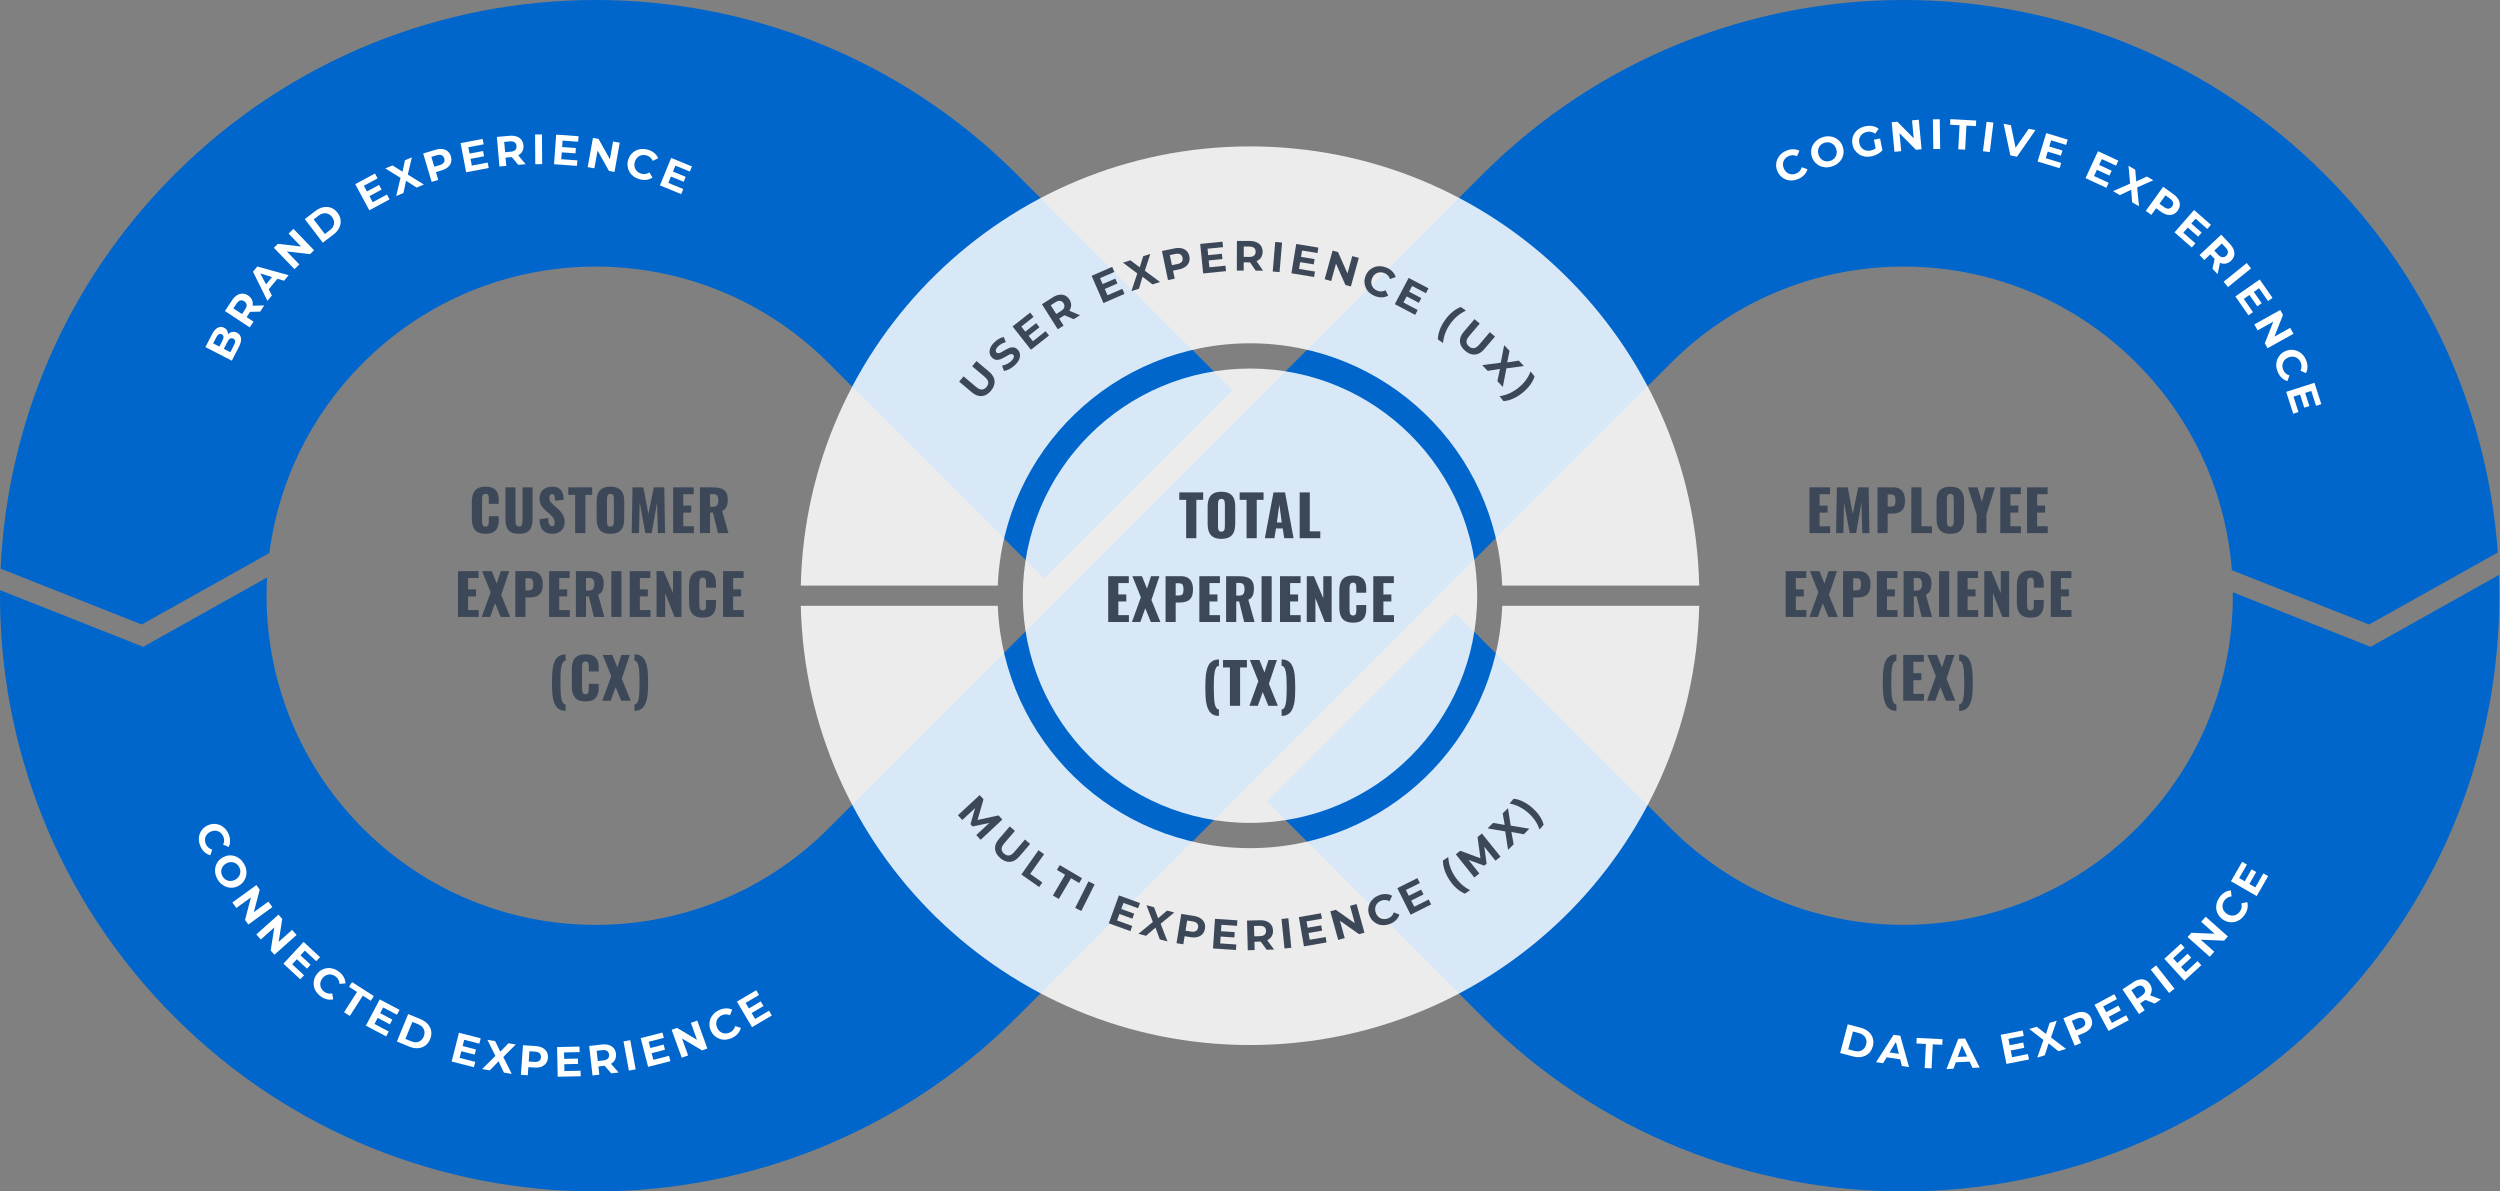 <svg width="2476" height="1180" viewBox="0 0 2476 1180" fill="none" xmlns="http://www.w3.org/2000/svg">
<rect x="0" y="0" width="2476" height="1180" fill="#808080" stroke="none"/>
<g clip-path="url(#clip0_410_10725)">
<path fill-rule="evenodd" clip-rule="evenodd" d="M2302.58 1007.19C2072.17 1237.6 1698.6 1237.6 1468.19 1007.19L1254.68 793.679L1441.35 607.002L1654.87 820.517C1782.18 947.828 1988.59 947.828 2115.9 820.517C2180.43 755.99 2212.25 671.143 2211.37 586.573L2347.84 640.617L2475.03 569.41C2480.5 727.191 2423.02 886.751 2302.58 1007.19ZM2302.58 172.807C2406.88 277.107 2463.97 410.743 2473.84 547.155L2346.36 618.522L2210.41 564.684C2204.62 489.881 2173.11 416.695 2115.9 359.483C1989.86 233.445 1786.3 232.185 1658.71 355.702L1654.87 359.483L1424.37 589.983L1424.39 590L1424.37 590.017L1424.38 590.031L1237.71 776.708L1237.69 776.693L1007.19 1007.19C776.784 1237.6 403.216 1237.6 172.807 1007.19C56.195 890.581 -1.399 737.3 0.026 584.467L141.837 640.617L264.498 571.933C259.569 661.278 291.231 752.265 359.483 820.517C485.521 946.555 689.086 947.815 816.674 824.298L820.517 820.517L1051.02 590.016L1051 590L1051.02 589.984L1051 589.969L1237.68 403.292L1237.69 403.307L1468.19 172.807C1698.6 -57.602 2072.17 -57.602 2302.58 172.807ZM1007.19 172.807L1220.71 386.321L1034.03 572.998L820.517 359.483C693.206 232.172 486.794 232.172 359.483 359.483C306.594 412.372 275.677 478.912 266.732 547.761L140.36 618.522L2.443 563.908L0.608 563.139C7.036 421.219 64.436 281.178 172.807 172.807C403.216 -57.602 776.784 -57.602 1007.19 172.807Z" fill="#0066CC"/>
<path fill-rule="evenodd" clip-rule="evenodd" d="M1682.89 579.997C1677.57 338.85 1480.42 145 1238 145C995.577 145 798.429 338.85 793.11 579.997L988.196 579.999C993.446 446.564 1103.28 340 1238 340C1372.72 340 1482.55 446.564 1487.8 579.999L1682.89 579.997ZM1487.8 600.001C1482.55 733.436 1372.72 840 1238 840C1103.28 840 993.446 733.436 988.196 600.001L793.11 600.004C798.43 841.151 995.577 1035 1238 1035C1480.42 1035 1677.57 841.151 1682.89 600.004L1487.8 600.001Z" fill="white" fill-opacity="0.85"/>
<path d="M1238 815C1362.26 815 1463 714.264 1463 590C1463 465.736 1362.26 365 1238 365C1113.74 365 1013 465.736 1013 590C1013 714.264 1113.74 815 1238 815Z" fill="white" fill-opacity="0.85"/>
<path d="M948.702 807.445L970.251 787.446L974.08 791.571L967.386 814.859L965.357 812.673L988.936 807.58L992.736 811.674L971.243 831.735L966.901 827.055L981.249 813.682L982.049 814.544L963.265 818.569L961.179 816.321L966.45 797.735L967.421 798.782L953.044 812.124L948.702 807.445Z" fill="#3C4858"/>
<path d="M990.659 849.863C987.492 847.147 985.772 844.142 985.499 840.846C985.227 837.551 986.494 834.267 989.3 830.993L1000.02 818.495L1005.18 822.924L994.63 835.231C992.807 837.357 991.931 839.261 992 840.943C992.07 842.626 992.891 844.141 994.464 845.49C996.037 846.839 997.66 847.419 999.333 847.231C1001.01 847.043 1002.75 845.887 1004.58 843.761L1015.13 831.454L1020.23 835.828L1009.51 848.327C1006.71 851.6 1003.66 853.353 1000.36 853.586C997.059 853.82 993.826 852.578 990.659 849.863Z" fill="#3C4858"/>
<path d="M1011.55 866.095L1028.51 842.082L1034.07 846.008L1020.31 865.492L1032.35 873.998L1029.15 878.526L1011.55 866.095Z" fill="#3C4858"/>
<path d="M1042.77 886.901L1054.87 866.341L1046.76 861.569L1049.58 856.791L1071.66 869.786L1068.84 874.564L1060.74 869.792L1048.64 890.352L1042.77 886.901Z" fill="#3C4858"/>
<path d="M1064.85 899.181L1078.03 872.902L1084.11 875.953L1070.93 902.232L1064.85 899.181Z" fill="#3C4858"/>
<path d="M1110.01 900.072L1123.31 904.904L1121.51 909.878L1108.2 905.047L1110.01 900.072ZM1106.35 911.614L1121.39 917.077L1119.53 922.209L1098.13 914.438L1108.17 886.804L1129.05 894.388L1127.19 899.52L1112.66 894.244L1106.35 911.614Z" fill="#3C4858"/>
<path d="M1127.49 924.841L1144.13 911.178L1142.88 915.973L1135.46 896.536L1142.94 898.493L1148.03 912.026L1144.9 911.248L1155.86 901.874L1163.01 903.745L1147.18 916.794L1148.41 912.081L1156.26 932.368L1148.66 930.38L1143.45 916.122L1146.45 916.909L1135.05 926.818L1127.49 924.841Z" fill="#3C4858"/>
<path d="M1165.23 934.127L1169.94 905.106L1182.5 907.144C1185.1 907.565 1187.27 908.356 1189.01 909.518C1190.75 910.652 1192.01 912.09 1192.78 913.831C1193.54 915.572 1193.75 917.535 1193.4 919.718C1193.05 921.874 1192.23 923.657 1190.95 925.066C1189.68 926.476 1188.03 927.456 1186.01 928.008C1184 928.533 1181.69 928.584 1179.09 928.163L1170.26 926.731L1173.74 924.188L1171.95 935.216L1165.23 934.127ZM1173.62 924.935L1171.15 921.258L1179.61 922.63C1181.68 922.966 1183.3 922.775 1184.47 922.056C1185.63 921.338 1186.34 920.191 1186.6 918.615C1186.86 917.012 1186.55 915.686 1185.67 914.635C1184.79 913.585 1183.31 912.892 1181.24 912.556L1172.78 911.184L1176.29 908.476L1173.62 924.935Z" fill="#3C4858"/>
<path d="M1208.78 922.248L1222.9 923.196L1222.54 928.476L1208.42 927.528L1208.78 922.248ZM1208.47 934.351L1224.43 935.422L1224.07 940.87L1201.36 939.346L1203.32 910.012L1225.49 911.499L1225.13 916.947L1209.71 915.912L1208.47 934.351Z" fill="#3C4858"/>
<path d="M1235.81 941.118L1235.03 911.729L1247.75 911.388C1250.38 911.317 1252.66 911.691 1254.58 912.507C1256.51 913.296 1258.01 914.474 1259.09 916.042C1260.17 917.609 1260.74 919.499 1260.8 921.71C1260.85 923.893 1260.39 925.796 1259.39 927.42C1258.4 929.015 1256.96 930.258 1255.08 931.149C1253.2 932.039 1250.95 932.52 1248.31 932.59L1239.37 932.83L1242.32 929.768L1242.61 940.936L1235.81 941.118ZM1254.5 940.618L1246.86 930.15L1254.13 929.956L1261.84 940.421L1254.5 940.618ZM1242.34 930.524L1239.23 927.414L1247.79 927.184C1249.89 927.128 1251.45 926.638 1252.46 925.715C1253.47 924.763 1253.95 923.49 1253.91 921.895C1253.87 920.271 1253.32 919.026 1252.26 918.158C1251.2 917.29 1249.62 916.884 1247.52 916.94L1238.95 917.17L1241.89 913.856L1242.34 930.524Z" fill="#3C4858"/>
<path d="M1272.15 939.375L1269.2 910.123L1275.97 909.441L1278.92 938.692L1272.15 939.375Z" fill="#3C4858"/>
<path d="M1294.59 918.893L1308.54 916.477L1309.44 921.692L1295.49 924.107L1294.59 918.893ZM1297.15 930.726L1312.92 927.995L1313.85 933.374L1291.42 937.26L1286.4 908.291L1308.29 904.499L1309.23 909.879L1294 912.517L1297.15 930.726Z" fill="#3C4858"/>
<path d="M1325.35 930.885L1317.53 902.545L1322.96 901.048L1345.31 916.837L1342.68 917.564L1337.05 897.159L1343.52 895.371L1351.35 923.711L1345.96 925.197L1323.57 909.419L1326.2 908.692L1331.83 929.097L1325.35 930.885Z" fill="#3C4858"/>
<path d="M1376.57 915.073C1374.46 915.893 1372.36 916.318 1370.26 916.347C1368.19 916.341 1366.24 915.956 1364.41 915.193C1362.58 914.43 1360.96 913.333 1359.53 911.904C1358.13 910.464 1357.03 908.713 1356.24 906.651C1355.44 904.588 1355.07 902.554 1355.13 900.547C1355.22 898.531 1355.68 896.625 1356.52 894.829C1357.38 893.024 1358.58 891.433 1360.12 890.055C1361.65 888.652 1363.48 887.536 1365.62 886.706C1368 885.785 1370.3 885.373 1372.53 885.469C1374.77 885.53 1376.86 886.103 1378.78 887.19L1376.17 892.528C1374.81 891.822 1373.46 891.43 1372.11 891.354C1370.75 891.251 1369.39 891.462 1368.03 891.989C1366.75 892.484 1365.66 893.149 1364.75 893.981C1363.84 894.814 1363.15 895.774 1362.67 896.861C1362.19 897.947 1361.93 899.112 1361.9 900.354C1361.9 901.587 1362.15 902.856 1362.66 904.161C1363.16 905.466 1363.83 906.573 1364.67 907.482C1365.52 908.38 1366.5 909.069 1367.58 909.549C1368.67 910.028 1369.83 910.269 1371.06 910.272C1372.3 910.275 1373.55 910.028 1374.83 909.532C1376.19 909.006 1377.34 908.259 1378.29 907.292C1379.22 906.298 1379.95 905.071 1380.46 903.61L1385.99 905.791C1385.3 907.89 1384.16 909.731 1382.55 911.315C1380.97 912.89 1378.97 914.142 1376.57 915.073Z" fill="#3C4858"/>
<path d="M1394.82 887.408L1407.48 881.079L1409.84 885.812L1397.18 892.141L1394.82 887.408ZM1400.68 898.002L1414.99 890.846L1417.43 895.73L1397.07 905.909L1383.92 879.613L1403.8 869.677L1406.24 874.561L1392.41 881.472L1400.68 898.002Z" fill="#3C4858"/>
<path d="M1450.74 885.074C1447.93 883.871 1445.23 882.134 1442.62 879.86C1440.03 877.548 1437.66 874.779 1435.54 871.553C1433.41 868.327 1431.8 865.065 1430.7 861.767C1429.6 858.429 1429.07 855.258 1429.1 852.253L1434.33 848.808C1434.6 852.421 1435.28 855.795 1436.37 858.93C1437.45 862.042 1438.96 865.071 1440.9 868.016C1442.84 870.962 1445.04 873.555 1447.49 875.797C1449.93 878.015 1452.75 879.959 1455.96 881.63L1450.74 885.074Z" fill="#3C4858"/>
<path d="M1460.17 869.098L1441.85 846.102L1446.26 842.595L1468.97 851.026L1466.64 852.884L1463.34 828.988L1467.71 825.507L1486.09 848.451L1481.1 852.429L1468.85 837.113L1469.77 836.38L1472.36 855.414L1469.96 857.325L1451.83 850.668L1452.95 849.778L1465.17 865.12L1460.17 869.098Z" fill="#3C4858"/>
<path d="M1493.6 841.686L1490.3 820.408L1493.79 823.927L1473.28 820.425L1478.77 814.984L1493.01 817.479L1490.75 819.786L1488.25 805.58L1493.5 800.375L1496.68 820.643L1493.25 817.183L1514.71 820.749L1509.13 826.279L1494.21 823.513L1496.41 821.325L1499.14 836.186L1493.6 841.686Z" fill="#3C4858"/>
<path d="M1528.84 816.819L1524.74 821.546C1523.54 818.098 1522 815.032 1520.1 812.348C1518.2 809.624 1515.92 807.107 1513.25 804.795C1510.59 802.483 1507.78 800.588 1504.84 799.109C1501.89 797.592 1498.63 796.483 1495.05 795.785L1499.15 791.058C1502.17 791.379 1505.25 792.312 1508.4 793.855C1511.52 795.38 1514.54 797.409 1517.46 799.941C1520.38 802.473 1522.82 805.178 1524.77 808.057C1526.7 810.917 1528.06 813.838 1528.84 816.819Z" fill="#3C4858"/>
<path d="M981.394 387.062C978.703 390.251 975.712 391.995 972.419 392.294C969.126 392.593 965.832 391.353 962.536 388.572L949.952 377.956L954.339 372.755L966.73 383.209C968.871 385.015 970.782 385.876 972.464 385.793C974.145 385.71 975.654 384.876 976.99 383.293C978.327 381.709 978.894 380.081 978.692 378.409C978.491 376.737 977.32 374.999 975.18 373.193L962.789 362.74L967.122 357.603L979.706 368.219C983.002 371 984.779 374.038 985.039 377.334C985.299 380.631 984.084 383.873 981.394 387.062Z" fill="#3C4858"/>
<path d="M1005.28 361.521C1003.59 363.15 1001.75 364.489 999.767 365.538C997.765 366.567 995.941 367.173 994.294 367.358L992.411 362.062C993.94 361.835 995.525 361.343 997.164 360.584C998.804 359.785 1000.26 358.775 1001.53 357.553C1002.5 356.623 1003.19 355.785 1003.6 355.041C1004.02 354.257 1004.2 353.558 1004.15 352.943C1004.1 352.328 1003.87 351.798 1003.44 351.354C1002.9 350.789 1002.25 350.558 1001.49 350.661C1000.72 350.745 999.872 351.034 998.951 351.531C998.011 352.007 997.009 352.58 995.946 353.252C994.884 353.884 993.772 354.485 992.612 355.056C991.472 355.607 990.325 356.009 989.172 356.263C988.018 356.517 986.86 356.504 985.697 356.223C984.555 355.922 983.44 355.207 982.354 354.076C981.191 352.864 980.457 351.453 980.153 349.843C979.85 348.193 980.073 346.445 980.823 344.599C981.575 342.713 982.95 340.81 984.949 338.89C986.282 337.61 987.75 336.511 989.353 335.593C990.936 334.654 992.524 334.023 994.114 333.699L996.178 338.88C994.645 339.264 993.258 339.801 992.016 340.488C990.755 341.156 989.65 341.946 988.701 342.857C987.752 343.769 987.081 344.626 986.688 345.43C986.296 346.234 986.143 346.944 986.229 347.56C986.296 348.155 986.553 348.685 986.999 349.15C987.523 349.695 988.171 349.926 988.945 349.843C989.7 349.739 990.538 349.439 991.459 348.943C992.38 348.447 993.371 347.883 994.434 347.251C995.516 346.599 996.618 345.988 997.739 345.417C998.879 344.826 1000.03 344.403 1001.18 344.15C1002.33 343.896 1003.48 343.919 1004.62 344.219C1005.79 344.5 1006.9 345.196 1007.97 346.307C1009.11 347.499 1009.83 348.909 1010.11 350.539C1010.39 352.168 1010.16 353.926 1009.41 355.812C1008.68 357.678 1007.3 359.581 1005.28 361.521Z" fill="#3C4858"/>
<path d="M1015.07 328.748L1026.19 319.984L1029.47 324.14L1018.35 332.903L1015.07 328.748ZM1022.96 337.934L1035.53 328.027L1038.91 332.314L1021.03 346.409L1002.83 323.321L1020.27 309.565L1023.65 313.853L1011.52 323.422L1022.96 337.934Z" fill="#3C4858"/>
<path d="M1047.64 326.119L1031.91 301.276L1042.67 294.471C1044.89 293.063 1047.04 292.217 1049.11 291.932C1051.17 291.624 1053.06 291.867 1054.79 292.661C1056.52 293.456 1057.98 294.788 1059.16 296.657C1060.33 298.502 1060.9 300.376 1060.88 302.279C1060.84 304.158 1060.24 305.962 1059.08 307.69C1057.92 309.418 1056.23 310.985 1054.01 312.393L1046.45 317.177L1047.41 313.04L1053.38 322.48L1047.64 326.119ZM1063.43 316.124L1051.51 311.04L1057.65 307.155L1069.64 312.193L1063.43 316.124ZM1047.81 313.679L1043.55 312.599L1050.79 308.017C1052.57 306.894 1053.65 305.677 1054.05 304.366C1054.43 303.031 1054.19 301.689 1053.34 300.341C1052.47 298.968 1051.36 298.181 1050.01 297.978C1048.65 297.775 1047.09 298.234 1045.31 299.358L1038.07 303.94L1038.9 299.59L1047.81 313.679Z" fill="#3C4858"/>
<path d="M1091.6 281.546L1104.58 275.896L1106.69 280.748L1093.71 286.398L1091.6 281.546ZM1096.89 292.435L1111.56 286.047L1113.74 291.053L1092.87 300.141L1081.13 273.185L1101.5 264.316L1103.68 269.322L1089.51 275.492L1096.89 292.435Z" fill="#3C4858"/>
<path d="M1120.57 288.315L1127.32 267.868L1128.82 272.59L1112.16 260.139L1119.52 257.791L1131.07 266.496L1128 267.519L1132.24 253.733L1139.29 251.487L1132.9 270.983L1131.42 266.341L1148.9 279.281L1141.42 281.667L1129.38 272.411L1132.35 271.467L1128.01 285.942L1120.57 288.315Z" fill="#3C4858"/>
<path d="M1156.76 277.375L1150.81 248.583L1163.27 246.007C1165.85 245.474 1168.16 245.44 1170.2 245.905C1172.23 246.342 1173.92 247.237 1175.26 248.591C1176.6 249.944 1177.49 251.703 1177.94 253.87C1178.38 256.008 1178.25 257.964 1177.56 259.737C1176.87 261.51 1175.68 263.014 1173.99 264.249C1172.3 265.457 1170.16 266.328 1167.58 266.86L1158.82 268.671L1161.16 265.057L1163.43 275.997L1156.76 277.375ZM1161.32 265.797L1157.7 263.242L1166.09 261.508C1168.15 261.083 1169.59 260.326 1170.43 259.239C1171.26 258.152 1171.51 256.827 1171.19 255.264C1170.86 253.674 1170.1 252.545 1168.9 251.877C1167.71 251.209 1166.08 251.088 1164.03 251.513L1155.63 253.247L1157.94 249.468L1161.32 265.797Z" fill="#3C4858"/>
<path d="M1196.07 252.733L1210.16 251.314L1210.69 256.579L1196.6 257.998L1196.07 252.733ZM1197.79 264.717L1213.71 263.113L1214.26 268.545L1191.61 270.828L1188.66 241.576L1210.77 239.348L1211.31 244.781L1195.94 246.33L1197.79 264.717Z" fill="#3C4858"/>
<path d="M1224.95 268.01L1225.03 238.61L1237.76 238.648C1240.39 238.656 1242.66 239.096 1244.56 239.97C1246.46 240.816 1247.93 242.038 1248.96 243.637C1249.99 245.236 1250.5 247.142 1250.5 249.354C1250.49 251.538 1249.97 253.426 1248.93 255.019C1247.89 256.584 1246.41 257.783 1244.51 258.618C1242.6 259.452 1240.33 259.866 1237.7 259.858L1228.75 259.831L1231.78 256.858L1231.75 268.03L1224.95 268.01ZM1243.64 268.065L1236.32 257.376L1243.59 257.397L1250.99 268.087L1243.64 268.065ZM1231.78 257.614L1228.77 254.413L1237.34 254.439C1239.44 254.445 1241.01 254.001 1242.04 253.109C1243.08 252.188 1243.6 250.929 1243.61 249.333C1243.61 247.709 1243.1 246.448 1242.07 245.549C1241.03 244.65 1239.47 244.197 1237.37 244.191L1228.8 244.165L1231.83 240.94L1231.78 257.614Z" fill="#3C4858"/>
<path d="M1260.5 268.929L1262.97 239.633L1269.75 240.205L1267.28 269.501L1260.5 268.929Z" fill="#3C4858"/>
<path d="M1288.03 254.339L1301.99 256.628L1301.14 261.851L1287.17 259.561L1288.03 254.339ZM1286.57 266.357L1302.36 268.945L1301.47 274.334L1279.01 270.651L1283.77 241.638L1305.69 245.232L1304.81 250.621L1289.56 248.12L1286.57 266.357Z" fill="#3C4858"/>
<path d="M1311.93 276.535L1319.78 248.202L1325.2 249.705L1336.27 274.736L1333.64 274.007L1339.29 253.608L1345.76 255.402L1337.91 283.735L1332.53 282.243L1321.43 257.201L1324.06 257.93L1318.4 278.329L1311.93 276.535Z" fill="#3C4858"/>
<path d="M1361.63 293.181C1359.52 292.337 1357.7 291.213 1356.15 289.808C1354.63 288.388 1353.47 286.776 1352.66 284.971C1351.84 283.166 1351.4 281.255 1351.33 279.238C1351.29 277.231 1351.68 275.2 1352.51 273.147C1353.33 271.094 1354.45 269.355 1355.86 267.931C1357.3 266.518 1358.94 265.44 1360.78 264.698C1362.64 263.966 1364.6 263.621 1366.67 263.664C1368.74 263.681 1370.84 264.116 1372.98 264.97C1375.34 265.918 1377.31 267.188 1378.87 268.78C1380.47 270.356 1381.6 272.197 1382.27 274.303L1376.71 276.421C1376.2 274.981 1375.48 273.772 1374.55 272.794C1373.62 271.79 1372.48 271.017 1371.13 270.475C1369.86 269.965 1368.61 269.704 1367.37 269.693C1366.14 269.682 1364.98 269.91 1363.89 270.377C1362.79 270.845 1361.81 271.523 1360.95 272.411C1360.1 273.31 1359.42 274.41 1358.9 275.709C1358.38 277.009 1358.11 278.275 1358.1 279.507C1358.12 280.75 1358.36 281.917 1358.83 283.009C1359.29 284.101 1359.98 285.069 1360.88 285.912C1361.77 286.754 1362.86 287.431 1364.13 287.941C1365.49 288.483 1366.84 288.723 1368.19 288.661C1369.55 288.574 1370.92 288.171 1372.29 287.455L1374.85 292.822C1372.91 293.887 1370.82 294.45 1368.56 294.511C1366.33 294.582 1364.02 294.139 1361.63 293.181Z" fill="#3C4858"/>
<path d="M1395.14 288.641L1407.66 295.233L1405.2 299.916L1392.67 293.324L1395.14 288.641ZM1389.95 299.579L1404.11 307.032L1401.57 311.864L1381.42 301.261L1395.11 275.245L1414.78 285.593L1412.23 290.425L1398.56 283.226L1389.95 299.579Z" fill="#3C4858"/>
<path d="M1424.03 336.112C1424.13 333.061 1424.77 329.909 1425.94 326.656C1427.15 323.396 1428.87 320.189 1431.1 317.035C1433.33 313.881 1435.79 311.192 1438.46 308.967C1441.17 306.735 1443.93 305.088 1446.74 304.024L1451.85 307.64C1448.58 309.203 1445.69 311.064 1443.16 313.223C1440.66 315.36 1438.38 317.868 1436.35 320.747C1434.31 323.627 1432.69 326.615 1431.49 329.713C1430.31 332.787 1429.53 336.125 1429.14 339.727L1424.03 336.112Z" fill="#3C4858"/>
<path d="M1451.12 347.476C1447.95 344.773 1446.21 341.775 1445.93 338.481C1445.64 335.187 1446.89 331.897 1449.69 328.612L1460.35 316.069L1465.53 320.476L1455.03 332.827C1453.22 334.961 1452.35 336.868 1452.43 338.55C1452.5 340.233 1453.33 341.745 1454.91 343.087C1456.49 344.429 1458.11 345.002 1459.79 344.807C1461.46 344.612 1463.2 343.448 1465.02 341.315L1475.52 328.963L1480.64 333.316L1469.97 345.86C1467.18 349.145 1464.14 350.911 1460.84 351.158C1457.54 351.405 1454.3 350.178 1451.12 347.476Z" fill="#3C4858"/>
<path d="M1467.99 361.63L1489.34 358.851L1485.74 362.254L1489.73 341.838L1495.04 347.456L1492.2 361.636L1489.95 359.314L1504.21 357.166L1509.29 362.539L1488.95 365.228L1492.49 361.882L1488.41 383.247L1483.01 377.537L1486.14 362.682L1488.27 364.941L1473.35 367.309L1467.99 361.63Z" fill="#3C4858"/>
<path d="M1489.09 397.292L1485.18 392.403C1488.79 391.85 1492.08 390.883 1495.07 389.503C1498.09 388.127 1500.98 386.338 1503.73 384.135C1506.49 381.933 1508.86 379.518 1510.85 376.891C1512.87 374.269 1514.56 371.259 1515.89 367.862L1519.8 372.751C1518.93 375.663 1517.46 378.526 1515.37 381.341C1513.31 384.139 1510.76 386.743 1507.75 389.156C1504.73 391.568 1501.63 393.473 1498.44 394.87C1495.28 396.25 1492.16 397.058 1489.09 397.292Z" fill="#3C4858"/>
</g>
<path d="M480.912 528.672C477.477 528.672 474.752 528.056 472.736 526.824C470.757 525.555 469.357 523.8 468.536 521.56C467.715 519.283 467.304 516.613 467.304 513.552V497.2C467.304 494.064 467.715 491.376 468.536 489.136C469.357 486.859 470.757 485.104 472.736 483.872C474.752 482.64 477.477 482.024 480.912 482.024C484.272 482.024 486.885 482.584 488.752 483.704C490.656 484.787 492 486.317 492.784 488.296C493.568 490.275 493.96 492.552 493.96 495.128V499.048H484.16V494.512C484.16 493.616 484.104 492.757 483.992 491.936C483.917 491.115 483.656 490.443 483.208 489.92C482.76 489.36 481.995 489.08 480.912 489.08C479.867 489.08 479.083 489.36 478.56 489.92C478.075 490.48 477.757 491.189 477.608 492.048C477.496 492.869 477.44 493.747 477.44 494.68V516.016C477.44 517.024 477.515 517.957 477.664 518.816C477.851 519.637 478.187 520.309 478.672 520.832C479.195 521.317 479.941 521.56 480.912 521.56C481.957 521.56 482.704 521.299 483.152 520.776C483.6 520.216 483.88 519.507 483.992 518.648C484.104 517.789 484.16 516.912 484.16 516.016V511.256H493.96V515.176C493.96 517.752 493.568 520.067 492.784 522.12C492.037 524.136 490.712 525.741 488.808 526.936C486.941 528.093 484.309 528.672 480.912 528.672ZM514.046 528.672C510.574 528.672 507.849 528.112 505.87 526.992C503.929 525.835 502.566 524.173 501.782 522.008C500.998 519.805 500.606 517.117 500.606 513.944V482.64H510.518V515.456C510.518 516.389 510.593 517.323 510.742 518.256C510.891 519.189 511.209 519.955 511.694 520.552C512.217 521.149 513.001 521.448 514.046 521.448C515.129 521.448 515.913 521.149 516.398 520.552C516.883 519.955 517.182 519.189 517.294 518.256C517.443 517.323 517.518 516.389 517.518 515.456V482.64H527.486V513.944C527.486 517.117 527.075 519.805 526.254 522.008C525.47 524.173 524.107 525.835 522.166 526.992C520.225 528.112 517.518 528.672 514.046 528.672ZM547.371 528.672C544.534 528.672 542.163 528.168 540.259 527.16C538.355 526.152 536.918 524.603 535.947 522.512C534.976 520.384 534.435 517.64 534.323 514.28L542.891 512.992C542.928 514.933 543.096 516.501 543.395 517.696C543.731 518.891 544.179 519.749 544.739 520.272C545.336 520.795 546.046 521.056 546.867 521.056C547.912 521.056 548.584 520.701 548.883 519.992C549.219 519.283 549.387 518.536 549.387 517.752C549.387 515.885 548.939 514.317 548.043 513.048C547.147 511.741 545.934 510.435 544.403 509.128L540.483 505.712C538.766 504.256 537.31 502.613 536.115 500.784C534.958 498.917 534.379 496.621 534.379 493.896C534.379 490.051 535.518 487.12 537.795 485.104C540.072 483.051 543.171 482.024 547.091 482.024C549.518 482.024 551.459 482.435 552.915 483.256C554.408 484.077 555.528 485.16 556.275 486.504C557.059 487.811 557.582 489.211 557.843 490.704C558.142 492.16 558.31 493.56 558.347 494.904L549.723 495.968C549.686 494.624 549.592 493.467 549.443 492.496C549.331 491.488 549.07 490.723 548.659 490.2C548.248 489.64 547.614 489.36 546.755 489.36C545.822 489.36 545.131 489.752 544.683 490.536C544.272 491.32 544.067 492.104 544.067 492.888C544.067 494.568 544.459 495.949 545.243 497.032C546.064 498.077 547.128 499.179 548.435 500.336L552.187 503.64C554.166 505.32 555.827 507.224 557.171 509.352C558.552 511.48 559.243 514.112 559.243 517.248C559.243 519.376 558.758 521.317 557.787 523.072C556.816 524.789 555.435 526.152 553.643 527.16C551.888 528.168 549.798 528.672 547.371 528.672ZM569.652 528V490.088H562.82V482.64H586.508V490.088H579.732V528H569.652ZM604.523 528.672C601.126 528.672 598.438 528.075 596.459 526.88C594.48 525.685 593.062 523.968 592.203 521.728C591.344 519.488 590.915 516.819 590.915 513.72V496.864C590.915 493.728 591.344 491.059 592.203 488.856C593.062 486.653 594.48 484.973 596.459 483.816C598.438 482.621 601.126 482.024 604.523 482.024C607.958 482.024 610.664 482.621 612.643 483.816C614.659 484.973 616.096 486.653 616.955 488.856C617.814 491.059 618.243 493.728 618.243 496.864V513.72C618.243 516.819 617.814 519.488 616.955 521.728C616.096 523.968 614.659 525.685 612.643 526.88C610.664 528.075 607.958 528.672 604.523 528.672ZM604.523 521.56C605.568 521.56 606.334 521.299 606.819 520.776C607.304 520.253 607.622 519.581 607.771 518.76C607.92 517.939 607.995 517.099 607.995 516.24V494.4C607.995 493.504 607.92 492.664 607.771 491.88C607.622 491.059 607.304 490.387 606.819 489.864C606.334 489.341 605.568 489.08 604.523 489.08C603.552 489.08 602.824 489.341 602.339 489.864C601.854 490.387 601.536 491.059 601.387 491.88C601.238 492.664 601.163 493.504 601.163 494.4V516.24C601.163 517.099 601.219 517.939 601.331 518.76C601.48 519.581 601.779 520.253 602.227 520.776C602.712 521.299 603.478 521.56 604.523 521.56ZM625.643 528L626.427 482.64H637.179L642.163 509.016L647.539 482.64H657.899L658.683 528H651.571L650.731 497.816L645.467 528H639.139L633.539 497.592L632.867 528H625.643ZM666.708 528V482.64H687.092V489.472H676.732V500.728H684.628V507.672H676.732V521.224H687.204V528H666.708ZM693.222 528V482.64H705.71C708.771 482.64 711.422 482.976 713.662 483.648C715.902 484.32 717.638 485.533 718.87 487.288C720.139 489.005 720.774 491.451 720.774 494.624C720.774 496.491 720.624 498.152 720.326 499.608C720.027 501.064 719.467 502.333 718.646 503.416C717.862 504.461 716.723 505.339 715.23 506.048L721.446 528H711.086L706.102 507.672H703.246V528H693.222ZM703.246 501.904H706.046C707.464 501.904 708.566 501.661 709.35 501.176C710.134 500.653 710.675 499.925 710.974 498.992C711.31 498.021 711.478 496.864 711.478 495.52C711.478 493.579 711.123 492.067 710.414 490.984C709.704 489.901 708.398 489.36 706.494 489.36H703.246V501.904ZM453.574 611V565.64H473.958V572.472H463.598V583.728H471.494V590.672H463.598V604.224H474.07V611H453.574ZM477.12 611L485.912 586.584L477.512 565.64H486.976L491.96 577.904L495.992 565.64H504.336L496.384 589.216L505.232 611H495.824L490.28 597.448L485.408 611H477.12ZM510.376 611V565.64H525.608C528.333 565.64 530.573 566.163 532.328 567.208C534.082 568.216 535.389 569.709 536.248 571.688C537.106 573.629 537.536 576 537.536 578.8C537.536 582.309 536.957 584.997 535.8 586.864C534.642 588.693 533.074 589.963 531.096 590.672C529.117 591.381 526.896 591.736 524.432 591.736H520.4V611H510.376ZM520.4 584.736H523.76C524.992 584.736 525.925 584.512 526.56 584.064C527.194 583.616 527.605 582.944 527.792 582.048C528.016 581.152 528.128 580.013 528.128 578.632C528.128 577.475 528.034 576.467 527.848 575.608C527.698 574.712 527.306 574.003 526.672 573.48C526.037 572.957 525.048 572.696 523.704 572.696H520.4V584.736ZM543.835 611V565.64H564.219V572.472H553.859V583.728H561.755V590.672H553.859V604.224H564.331V611H543.835ZM570.349 611V565.64H582.837C585.898 565.64 588.549 565.976 590.789 566.648C593.029 567.32 594.765 568.533 595.997 570.288C597.266 572.005 597.901 574.451 597.901 577.624C597.901 579.491 597.752 581.152 597.453 582.608C597.154 584.064 596.594 585.333 595.773 586.416C594.989 587.461 593.85 588.339 592.357 589.048L598.573 611H588.213L583.229 590.672H580.373V611H570.349ZM580.373 584.904H583.173C584.592 584.904 585.693 584.661 586.477 584.176C587.261 583.653 587.802 582.925 588.101 581.992C588.437 581.021 588.605 579.864 588.605 578.52C588.605 576.579 588.25 575.067 587.541 573.984C586.832 572.901 585.525 572.36 583.621 572.36H580.373V584.904ZM605.45 611V565.64H615.474V611H605.45ZM623.705 611V565.64H644.089V572.472H633.729V583.728H641.625V590.672H633.729V604.224H644.201V611H623.705ZM650.219 611V565.64H657.275L666.571 587.48V565.64H674.859V611H668.083L658.787 587.48V611H650.219ZM696.069 611.672C692.635 611.672 689.909 611.056 687.893 609.824C685.915 608.555 684.515 606.8 683.693 604.56C682.872 602.283 682.461 599.613 682.461 596.552V580.2C682.461 577.064 682.872 574.376 683.693 572.136C684.515 569.859 685.915 568.104 687.893 566.872C689.909 565.64 692.635 565.024 696.069 565.024C699.429 565.024 702.043 565.584 703.909 566.704C705.813 567.787 707.157 569.317 707.941 571.296C708.725 573.275 709.117 575.552 709.117 578.128V582.048H699.317V577.512C699.317 576.616 699.261 575.757 699.149 574.936C699.075 574.115 698.813 573.443 698.365 572.92C697.917 572.36 697.152 572.08 696.069 572.08C695.024 572.08 694.24 572.36 693.717 572.92C693.232 573.48 692.915 574.189 692.765 575.048C692.653 575.869 692.597 576.747 692.597 577.68V599.016C692.597 600.024 692.672 600.957 692.821 601.816C693.008 602.637 693.344 603.309 693.829 603.832C694.352 604.317 695.099 604.56 696.069 604.56C697.115 604.56 697.861 604.299 698.309 603.776C698.757 603.216 699.037 602.507 699.149 601.648C699.261 600.789 699.317 599.912 699.317 599.016V594.256H709.117V598.176C709.117 600.752 708.725 603.067 707.941 605.12C707.195 607.136 705.869 608.741 703.965 609.936C702.099 611.093 699.467 611.672 696.069 611.672ZM716.099 611V565.64H736.483V572.472H726.123V583.728H734.019V590.672H726.123V604.224H736.595V611H716.099ZM560.15 704.024C557.686 704.024 555.633 703.539 553.99 702.568C552.347 701.597 551.022 700.216 550.014 698.424C549.043 696.669 548.315 694.635 547.83 692.32C547.345 689.968 547.027 687.429 546.878 684.704C546.729 681.979 546.654 679.179 546.654 676.304C546.654 673.205 546.729 670.256 546.878 667.456C547.027 664.656 547.345 662.08 547.83 659.728C548.315 657.339 549.043 655.285 550.014 653.568C551.022 651.851 552.347 650.525 553.99 649.592C555.633 648.621 557.686 648.136 560.15 648.136V654.52C559.105 654.52 558.246 655.005 557.574 655.976C556.902 656.947 556.379 658.365 556.006 660.232C555.633 662.061 555.371 664.32 555.222 667.008C555.11 669.696 555.054 672.795 555.054 676.304C555.054 679.851 555.129 682.949 555.278 685.6C555.427 688.251 555.689 690.472 556.062 692.264C556.473 694.019 556.995 695.344 557.63 696.24C558.302 697.136 559.142 697.584 560.15 697.584V704.024ZM579.923 694.672C576.488 694.672 573.763 694.056 571.747 692.824C569.768 691.555 568.368 689.8 567.547 687.56C566.726 685.283 566.315 682.613 566.315 679.552V663.2C566.315 660.064 566.726 657.376 567.547 655.136C568.368 652.859 569.768 651.104 571.747 649.872C573.763 648.64 576.488 648.024 579.923 648.024C583.283 648.024 585.896 648.584 587.763 649.704C589.667 650.787 591.011 652.317 591.795 654.296C592.579 656.275 592.971 658.552 592.971 661.128V665.048H583.171V660.512C583.171 659.616 583.115 658.757 583.003 657.936C582.928 657.115 582.667 656.443 582.219 655.92C581.771 655.36 581.006 655.08 579.923 655.08C578.878 655.08 578.094 655.36 577.571 655.92C577.086 656.48 576.768 657.189 576.619 658.048C576.507 658.869 576.451 659.747 576.451 660.68V682.016C576.451 683.024 576.526 683.957 576.675 684.816C576.862 685.637 577.198 686.309 577.683 686.832C578.206 687.317 578.952 687.56 579.923 687.56C580.968 687.56 581.715 687.299 582.163 686.776C582.611 686.216 582.891 685.507 583.003 684.648C583.115 683.789 583.171 682.912 583.171 682.016V677.256H592.971V681.176C592.971 683.752 592.579 686.067 591.795 688.12C591.048 690.136 589.723 691.741 587.819 692.936C585.952 694.093 583.32 694.672 579.923 694.672ZM596.547 694L605.339 669.584L596.939 648.64H606.403L611.387 660.904L615.419 648.64H623.763L615.811 672.216L624.659 694H615.251L609.707 680.448L604.835 694H596.547ZM628.403 704.024V697.584C629.411 697.584 630.232 697.136 630.867 696.24C631.539 695.344 632.062 694 632.435 692.208C632.808 690.416 633.07 688.195 633.219 685.544C633.368 682.893 633.443 679.795 633.443 676.248C633.443 672.739 633.368 669.64 633.219 666.952C633.107 664.264 632.864 662.005 632.491 660.176C632.155 658.309 631.651 656.909 630.979 655.976C630.344 655.005 629.486 654.52 628.403 654.52V648.136C630.867 648.136 632.92 648.603 634.563 649.536C636.206 650.469 637.512 651.813 638.483 653.568C639.491 655.285 640.238 657.32 640.723 659.672C641.208 662.024 641.526 664.6 641.675 667.4C641.824 670.2 641.899 673.149 641.899 676.248C641.899 679.123 641.824 681.923 641.675 684.648C641.526 687.373 641.208 689.912 640.723 692.264C640.238 694.616 639.491 696.669 638.483 698.424C637.512 700.179 636.206 701.541 634.563 702.512C632.92 703.52 630.867 704.024 628.403 704.024Z" fill="#3C4858"/>
<path d="M1792.11 528V482.64H1812.49V489.472H1802.13V500.728H1810.03V507.672H1802.13V521.224H1812.6V528H1792.11ZM1818.45 528L1819.24 482.64H1829.99L1834.97 509.016L1840.35 482.64H1850.71L1851.49 528H1844.38L1843.54 497.816L1838.28 528H1831.95L1826.35 497.592L1825.68 528H1818.45ZM1859.52 528V482.64H1874.75C1877.48 482.64 1879.72 483.163 1881.47 484.208C1883.23 485.216 1884.53 486.709 1885.39 488.688C1886.25 490.629 1886.68 493 1886.68 495.8C1886.68 499.309 1886.1 501.997 1884.94 503.864C1883.79 505.693 1882.22 506.963 1880.24 507.672C1878.26 508.381 1876.04 508.736 1873.57 508.736H1869.54V528H1859.52ZM1869.54 501.736H1872.9C1874.13 501.736 1875.07 501.512 1875.7 501.064C1876.34 500.616 1876.75 499.944 1876.93 499.048C1877.16 498.152 1877.27 497.013 1877.27 495.632C1877.27 494.475 1877.18 493.467 1876.99 492.608C1876.84 491.712 1876.45 491.003 1875.81 490.48C1875.18 489.957 1874.19 489.696 1872.85 489.696H1869.54V501.736ZM1892.98 528V482.64H1903V521.224H1913.42V528H1892.98ZM1931.55 528.672C1928.16 528.672 1925.47 528.075 1923.49 526.88C1921.51 525.685 1920.09 523.968 1919.23 521.728C1918.38 519.488 1917.95 516.819 1917.95 513.72V496.864C1917.95 493.728 1918.38 491.059 1919.23 488.856C1920.09 486.653 1921.51 484.973 1923.49 483.816C1925.47 482.621 1928.16 482.024 1931.55 482.024C1934.99 482.024 1937.7 482.621 1939.67 483.816C1941.69 484.973 1943.13 486.653 1943.99 488.856C1944.85 491.059 1945.27 493.728 1945.27 496.864V513.72C1945.27 516.819 1944.85 519.488 1943.99 521.728C1943.13 523.968 1941.69 525.685 1939.67 526.88C1937.7 528.075 1934.99 528.672 1931.55 528.672ZM1931.55 521.56C1932.6 521.56 1933.37 521.299 1933.85 520.776C1934.34 520.253 1934.65 519.581 1934.8 518.76C1934.95 517.939 1935.03 517.099 1935.03 516.24V494.4C1935.03 493.504 1934.95 492.664 1934.8 491.88C1934.65 491.059 1934.34 490.387 1933.85 489.864C1933.37 489.341 1932.6 489.08 1931.55 489.08C1930.58 489.08 1929.86 489.341 1929.37 489.864C1928.89 490.387 1928.57 491.059 1928.42 491.88C1928.27 492.664 1928.19 493.504 1928.19 494.4V516.24C1928.19 517.099 1928.25 517.939 1928.36 518.76C1928.51 519.581 1928.81 520.253 1929.26 520.776C1929.74 521.299 1930.51 521.56 1931.55 521.56ZM1957.68 528V509.464L1949.06 482.64H1958.52L1962.83 496.976L1966.7 482.64H1975.77L1967.31 509.464V528H1957.68ZM1981.05 528V482.64H2001.44V489.472H1991.08V500.728H1998.97V507.672H1991.08V521.224H2001.55V528H1981.05ZM2007.57 528V482.64H2027.95V489.472H2017.59V500.728H2025.49V507.672H2017.59V521.224H2028.06V528H2007.57ZM1768.57 611V565.64H1788.96V572.472H1778.6V583.728H1786.49V590.672H1778.6V604.224H1789.07V611H1768.57ZM1792.12 611L1800.91 586.584L1792.51 565.64H1801.98L1806.96 577.904L1810.99 565.64H1819.34L1811.38 589.216L1820.23 611H1810.82L1805.28 597.448L1800.41 611H1792.12ZM1825.38 611V565.64H1840.61C1843.33 565.64 1845.57 566.163 1847.33 567.208C1849.08 568.216 1850.39 569.709 1851.25 571.688C1852.11 573.629 1852.54 576 1852.54 578.8C1852.54 582.309 1851.96 584.997 1850.8 586.864C1849.64 588.693 1848.07 589.963 1846.1 590.672C1844.12 591.381 1841.9 591.736 1839.43 591.736H1835.4V611H1825.38ZM1835.4 584.736H1838.76C1839.99 584.736 1840.92 584.512 1841.56 584.064C1842.19 583.616 1842.6 582.944 1842.79 582.048C1843.02 581.152 1843.13 580.013 1843.13 578.632C1843.13 577.475 1843.03 576.467 1842.85 575.608C1842.7 574.712 1842.31 574.003 1841.67 573.48C1841.04 572.957 1840.05 572.696 1838.7 572.696H1835.4V584.736ZM1858.83 611V565.64H1879.22V572.472H1868.86V583.728H1876.75V590.672H1868.86V604.224H1879.33V611H1858.83ZM1885.35 611V565.64H1897.84C1900.9 565.64 1903.55 565.976 1905.79 566.648C1908.03 567.32 1909.77 568.533 1911 570.288C1912.27 572.005 1912.9 574.451 1912.9 577.624C1912.9 579.491 1912.75 581.152 1912.45 582.608C1912.15 584.064 1911.59 585.333 1910.77 586.416C1909.99 587.461 1908.85 588.339 1907.36 589.048L1913.57 611H1903.21L1898.23 590.672H1895.37V611H1885.35ZM1895.37 584.904H1898.17C1899.59 584.904 1900.69 584.661 1901.48 584.176C1902.26 583.653 1902.8 582.925 1903.1 581.992C1903.44 581.021 1903.61 579.864 1903.61 578.52C1903.61 576.579 1903.25 575.067 1902.54 573.984C1901.83 572.901 1900.53 572.36 1898.62 572.36H1895.37V584.904ZM1920.45 611V565.64H1930.47V611H1920.45ZM1938.71 611V565.64H1959.09V572.472H1948.73V583.728H1956.63V590.672H1948.73V604.224H1959.2V611H1938.71ZM1965.22 611V565.64H1972.28L1981.57 587.48V565.64H1989.86V611H1983.08L1973.79 587.48V611H1965.22ZM2011.07 611.672C2007.63 611.672 2004.91 611.056 2002.89 609.824C2000.91 608.555 1999.51 606.8 1998.69 604.56C1997.87 602.283 1997.46 599.613 1997.46 596.552V580.2C1997.46 577.064 1997.87 574.376 1998.69 572.136C1999.51 569.859 2000.91 568.104 2002.89 566.872C2004.91 565.64 2007.63 565.024 2011.07 565.024C2014.43 565.024 2017.04 565.584 2018.91 566.704C2020.81 567.787 2022.16 569.317 2022.94 571.296C2023.73 573.275 2024.12 575.552 2024.12 578.128V582.048H2014.32V577.512C2014.32 576.616 2014.26 575.757 2014.15 574.936C2014.07 574.115 2013.81 573.443 2013.37 572.92C2012.92 572.36 2012.15 572.08 2011.07 572.08C2010.02 572.08 2009.24 572.36 2008.72 572.92C2008.23 573.48 2007.91 574.189 2007.77 575.048C2007.65 575.869 2007.6 576.747 2007.6 577.68V599.016C2007.6 600.024 2007.67 600.957 2007.82 601.816C2008.01 602.637 2008.34 603.309 2008.83 603.832C2009.35 604.317 2010.1 604.56 2011.07 604.56C2012.11 604.56 2012.86 604.299 2013.31 603.776C2013.76 603.216 2014.04 602.507 2014.15 601.648C2014.26 600.789 2014.32 599.912 2014.32 599.016V594.256H2024.12V598.176C2024.12 600.752 2023.73 603.067 2022.94 605.12C2022.19 607.136 2020.87 608.741 2018.97 609.936C2017.1 611.093 2014.47 611.672 2011.07 611.672ZM2031.1 611V565.64H2051.48V572.472H2041.12V583.728H2049.02V590.672H2041.12V604.224H2051.6V611H2031.1ZM1878.19 704.024C1875.72 704.024 1873.67 703.539 1872.03 702.568C1870.38 701.597 1869.06 700.216 1868.05 698.424C1867.08 696.669 1866.35 694.635 1865.87 692.32C1865.38 689.968 1865.06 687.429 1864.91 684.704C1864.76 681.979 1864.69 679.179 1864.69 676.304C1864.69 673.205 1864.76 670.256 1864.91 667.456C1865.06 664.656 1865.38 662.08 1865.87 659.728C1866.35 657.339 1867.08 655.285 1868.05 653.568C1869.06 651.851 1870.38 650.525 1872.03 649.592C1873.67 648.621 1875.72 648.136 1878.19 648.136V654.52C1877.14 654.52 1876.28 655.005 1875.61 655.976C1874.94 656.947 1874.41 658.365 1874.04 660.232C1873.67 662.061 1873.41 664.32 1873.26 667.008C1873.15 669.696 1873.09 672.795 1873.09 676.304C1873.09 679.851 1873.16 682.949 1873.31 685.6C1873.46 688.251 1873.72 690.472 1874.1 692.264C1874.51 694.019 1875.03 695.344 1875.67 696.24C1876.34 697.136 1877.18 697.584 1878.19 697.584V704.024ZM1884.97 694V648.64H1905.35V655.472H1894.99V666.728H1902.89V673.672H1894.99V687.224H1905.46V694H1884.97ZM1908.51 694L1917.3 669.584L1908.9 648.64H1918.37L1923.35 660.904L1927.38 648.64H1935.73L1927.78 672.216L1936.62 694H1927.22L1921.67 680.448L1916.8 694H1908.51ZM1940.37 704.024V697.584C1941.38 697.584 1942.2 697.136 1942.83 696.24C1943.5 695.344 1944.03 694 1944.4 692.208C1944.77 690.416 1945.03 688.195 1945.18 685.544C1945.33 682.893 1945.41 679.795 1945.41 676.248C1945.41 672.739 1945.33 669.64 1945.18 666.952C1945.07 664.264 1944.83 662.005 1944.46 660.176C1944.12 658.309 1943.62 656.909 1942.94 655.976C1942.31 655.005 1941.45 654.52 1940.37 654.52V648.136C1942.83 648.136 1944.89 648.603 1946.53 649.536C1948.17 650.469 1949.48 651.813 1950.45 653.568C1951.46 655.285 1952.2 657.32 1952.69 659.672C1953.17 662.024 1953.49 664.6 1953.64 667.4C1953.79 670.2 1953.86 673.149 1953.86 676.248C1953.86 679.123 1953.79 681.923 1953.64 684.648C1953.49 687.373 1953.17 689.912 1952.69 692.264C1952.2 694.616 1951.46 696.669 1950.45 698.424C1949.48 700.179 1948.17 701.541 1946.53 702.512C1944.89 703.52 1942.83 704.024 1940.37 704.024Z" fill="#3C4858"/>
<path d="M1174.78 533V495.088H1167.95V487.64H1191.64V495.088H1184.86V533H1174.78ZM1209.65 533.672C1206.26 533.672 1203.57 533.075 1201.59 531.88C1199.61 530.685 1198.19 528.968 1197.33 526.728C1196.48 524.488 1196.05 521.819 1196.05 518.72V501.864C1196.05 498.728 1196.48 496.059 1197.33 493.856C1198.19 491.653 1199.61 489.973 1201.59 488.816C1203.57 487.621 1206.26 487.024 1209.65 487.024C1213.09 487.024 1215.8 487.621 1217.77 488.816C1219.79 489.973 1221.23 491.653 1222.09 493.856C1222.94 496.059 1223.37 498.728 1223.37 501.864V518.72C1223.37 521.819 1222.94 524.488 1222.09 526.728C1221.23 528.968 1219.79 530.685 1217.77 531.88C1215.8 533.075 1213.09 533.672 1209.65 533.672ZM1209.65 526.56C1210.7 526.56 1211.46 526.299 1211.95 525.776C1212.44 525.253 1212.75 524.581 1212.9 523.76C1213.05 522.939 1213.13 522.099 1213.13 521.24V499.4C1213.13 498.504 1213.05 497.664 1212.9 496.88C1212.75 496.059 1212.44 495.387 1211.95 494.864C1211.46 494.341 1210.7 494.08 1209.65 494.08C1208.68 494.08 1207.96 494.341 1207.47 494.864C1206.98 495.387 1206.67 496.059 1206.52 496.88C1206.37 497.664 1206.29 498.504 1206.29 499.4V521.24C1206.29 522.099 1206.35 522.939 1206.46 523.76C1206.61 524.581 1206.91 525.253 1207.36 525.776C1207.84 526.299 1208.61 526.56 1209.65 526.56ZM1234.59 533V495.088H1227.76V487.64H1251.45V495.088H1244.67V533H1234.59ZM1252.7 533L1261.27 487.64H1272.69L1281.15 533H1271.91L1270.4 523.424H1263.73L1262.17 533H1252.7ZM1264.63 517.432H1269.45L1267.04 499.736L1264.63 517.432ZM1287.2 533V487.64H1297.22V526.224H1307.64V533H1287.2ZM1097.57 616V570.64H1117.96V577.472H1107.6V588.728H1115.49V595.672H1107.6V609.224H1118.07V616H1097.57ZM1121.12 616L1129.91 591.584L1121.51 570.64H1130.98L1135.96 582.904L1139.99 570.64H1148.34L1140.38 594.216L1149.23 616H1139.82L1134.28 602.448L1129.41 616H1121.12ZM1154.38 616V570.64H1169.61C1172.33 570.64 1174.57 571.163 1176.33 572.208C1178.08 573.216 1179.39 574.709 1180.25 576.688C1181.11 578.629 1181.54 581 1181.54 583.8C1181.54 587.309 1180.96 589.997 1179.8 591.864C1178.64 593.693 1177.07 594.963 1175.1 595.672C1173.12 596.381 1170.9 596.736 1168.43 596.736H1164.4V616H1154.38ZM1164.4 589.736H1167.76C1168.99 589.736 1169.92 589.512 1170.56 589.064C1171.19 588.616 1171.6 587.944 1171.79 587.048C1172.02 586.152 1172.13 585.013 1172.13 583.632C1172.13 582.475 1172.03 581.467 1171.85 580.608C1171.7 579.712 1171.31 579.003 1170.67 578.48C1170.04 577.957 1169.05 577.696 1167.7 577.696H1164.4V589.736ZM1187.83 616V570.64H1208.22V577.472H1197.86V588.728H1205.75V595.672H1197.86V609.224H1208.33V616H1187.83ZM1214.35 616V570.64H1226.84C1229.9 570.64 1232.55 570.976 1234.79 571.648C1237.03 572.32 1238.77 573.533 1240 575.288C1241.27 577.005 1241.9 579.451 1241.9 582.624C1241.9 584.491 1241.75 586.152 1241.45 587.608C1241.15 589.064 1240.59 590.333 1239.77 591.416C1238.99 592.461 1237.85 593.339 1236.36 594.048L1242.57 616H1232.21L1227.23 595.672H1224.37V616H1214.35ZM1224.37 589.904H1227.17C1228.59 589.904 1229.69 589.661 1230.48 589.176C1231.26 588.653 1231.8 587.925 1232.1 586.992C1232.44 586.021 1232.61 584.864 1232.61 583.52C1232.61 581.579 1232.25 580.067 1231.54 578.984C1230.83 577.901 1229.53 577.36 1227.62 577.36H1224.37V589.904ZM1249.45 616V570.64H1259.47V616H1249.45ZM1267.71 616V570.64H1288.09V577.472H1277.73V588.728H1285.63V595.672H1277.73V609.224H1288.2V616H1267.71ZM1294.22 616V570.64H1301.28L1310.57 592.48V570.64H1318.86V616H1312.08L1302.79 592.48V616H1294.22ZM1340.07 616.672C1336.63 616.672 1333.91 616.056 1331.89 614.824C1329.91 613.555 1328.51 611.8 1327.69 609.56C1326.87 607.283 1326.46 604.613 1326.46 601.552V585.2C1326.46 582.064 1326.87 579.376 1327.69 577.136C1328.51 574.859 1329.91 573.104 1331.89 571.872C1333.91 570.64 1336.63 570.024 1340.07 570.024C1343.43 570.024 1346.04 570.584 1347.91 571.704C1349.81 572.787 1351.16 574.317 1351.94 576.296C1352.73 578.275 1353.12 580.552 1353.12 583.128V587.048H1343.32V582.512C1343.32 581.616 1343.26 580.757 1343.15 579.936C1343.07 579.115 1342.81 578.443 1342.37 577.92C1341.92 577.36 1341.15 577.08 1340.07 577.08C1339.02 577.08 1338.24 577.36 1337.72 577.92C1337.23 578.48 1336.91 579.189 1336.77 580.048C1336.65 580.869 1336.6 581.747 1336.6 582.68V604.016C1336.6 605.024 1336.67 605.957 1336.82 606.816C1337.01 607.637 1337.34 608.309 1337.83 608.832C1338.35 609.317 1339.1 609.56 1340.07 609.56C1341.11 609.56 1341.86 609.299 1342.31 608.776C1342.76 608.216 1343.04 607.507 1343.15 606.648C1343.26 605.789 1343.32 604.912 1343.32 604.016V599.256H1353.12V603.176C1353.12 605.752 1352.73 608.067 1351.94 610.12C1351.19 612.136 1349.87 613.741 1347.97 614.936C1346.1 616.093 1343.47 616.672 1340.07 616.672ZM1360.1 616V570.64H1380.48V577.472H1370.12V588.728H1378.02V595.672H1370.12V609.224H1380.6V616H1360.1ZM1207.24 709.024C1204.78 709.024 1202.72 708.539 1201.08 707.568C1199.44 706.597 1198.11 705.216 1197.1 703.424C1196.13 701.669 1195.41 699.635 1194.92 697.32C1194.43 694.968 1194.12 692.429 1193.97 689.704C1193.82 686.979 1193.74 684.179 1193.74 681.304C1193.74 678.205 1193.82 675.256 1193.97 672.456C1194.12 669.656 1194.43 667.08 1194.92 664.728C1195.41 662.339 1196.13 660.285 1197.1 658.568C1198.11 656.851 1199.44 655.525 1201.08 654.592C1202.72 653.621 1204.78 653.136 1207.24 653.136V659.52C1206.19 659.52 1205.34 660.005 1204.66 660.976C1203.99 661.947 1203.47 663.365 1203.1 665.232C1202.72 667.061 1202.46 669.32 1202.31 672.008C1202.2 674.696 1202.14 677.795 1202.14 681.304C1202.14 684.851 1202.22 687.949 1202.37 690.6C1202.52 693.251 1202.78 695.472 1203.15 697.264C1203.56 699.019 1204.09 700.344 1204.72 701.24C1205.39 702.136 1206.23 702.584 1207.24 702.584V709.024ZM1218.11 699V661.088H1211.28V653.64H1234.96V661.088H1228.19V699H1218.11ZM1237.46 699L1246.25 674.584L1237.85 653.64H1247.31L1252.3 665.904L1256.33 653.64H1264.67L1256.72 677.216L1265.57 699H1256.16L1250.62 685.448L1245.75 699H1237.46ZM1269.31 709.024V702.584C1270.32 702.584 1271.14 702.136 1271.78 701.24C1272.45 700.344 1272.97 699 1273.35 697.208C1273.72 695.416 1273.98 693.195 1274.13 690.544C1274.28 687.893 1274.35 684.795 1274.35 681.248C1274.35 677.739 1274.28 674.64 1274.13 671.952C1274.02 669.264 1273.77 667.005 1273.4 665.176C1273.07 663.309 1272.56 661.909 1271.89 660.976C1271.25 660.005 1270.4 659.52 1269.31 659.52V653.136C1271.78 653.136 1273.83 653.603 1275.47 654.536C1277.12 655.469 1278.42 656.813 1279.39 658.568C1280.4 660.285 1281.15 662.32 1281.63 664.672C1282.12 667.024 1282.44 669.6 1282.59 672.4C1282.73 675.2 1282.81 678.149 1282.81 681.248C1282.81 684.123 1282.73 686.923 1282.59 689.648C1282.44 692.373 1282.12 694.912 1281.63 697.264C1281.15 699.616 1280.4 701.669 1279.39 703.424C1278.42 705.179 1277.12 706.541 1275.47 707.512C1273.83 708.52 1271.78 709.024 1269.31 709.024Z" fill="#3C4858"/>
<path d="M229.589 357.212L203.451 343.751L210.027 330.981C211.719 327.695 213.611 325.551 215.701 324.55C217.805 323.523 219.877 323.535 221.919 324.586C223.288 325.291 224.31 326.242 224.984 327.44C225.634 328.625 225.931 329.943 225.876 331.395C225.821 332.847 225.403 334.333 224.621 335.851L223.455 334.353C224.301 332.71 225.325 331.395 226.527 330.408C227.703 329.407 228.994 328.828 230.398 328.669C231.815 328.486 233.283 328.785 234.802 329.567C237.042 330.721 238.342 332.508 238.701 334.929C239.036 337.338 238.319 340.26 236.549 343.695L229.589 357.212ZM228.129 348.854L231.763 341.797C232.571 340.229 232.931 338.918 232.843 337.865C232.744 336.774 232.134 335.941 231.013 335.364C229.918 334.8 228.898 334.794 227.952 335.346C226.994 335.861 226.111 336.902 225.304 338.47L221.439 345.976L217.032 343.707L220.359 337.247C221.115 335.778 221.443 334.53 221.343 333.502C221.23 332.436 220.651 331.634 219.606 331.095C218.585 330.57 217.621 330.577 216.713 331.117C215.793 331.62 214.954 332.605 214.198 334.074L211.102 340.086L228.129 348.854Z" fill="white"/>
<path d="M247.32 324.244L222.784 308.048L229.795 297.427C231.245 295.23 232.856 293.577 234.63 292.466C236.38 291.339 238.206 290.784 240.109 290.798C242.012 290.813 243.886 291.429 245.732 292.648C247.555 293.851 248.847 295.325 249.608 297.069C250.346 298.797 250.541 300.687 250.193 302.739C249.845 304.791 248.946 306.915 247.496 309.111L242.568 316.578L241.745 312.411L251.069 318.566L247.32 324.244ZM257.617 308.646L244.664 308.903L248.667 302.839L261.666 302.512L257.617 308.646ZM242.376 312.827L238.046 313.593L242.766 306.442C243.923 304.69 244.413 303.134 244.236 301.776C244.036 300.402 243.269 299.276 241.937 298.397C240.582 297.502 239.245 297.24 237.927 297.611C236.608 297.982 235.37 299.044 234.213 300.797L229.493 307.947L228.46 303.642L242.376 312.827Z" fill="white"/>
<path d="M264.845 297.959L250.55 269.119L254.835 263.942L285.866 272.559L281.314 278.059L254.462 269.794L256.176 267.723L269.29 292.588L264.845 297.959ZM264.169 288.894L261.341 284.209L270.981 272.561L276.139 274.431L264.169 288.894Z" fill="white"/>
<path d="M291.631 266.551L271.224 245.387L275.276 241.48L302.455 244.678L300.49 246.573L285.797 231.335L290.635 226.671L311.042 247.835L307.021 251.712L279.811 248.543L281.776 246.648L296.469 261.886L291.631 266.551Z" fill="white"/>
<path d="M319.707 240.35L301.867 216.981L312.483 208.877C315.021 206.94 317.631 205.722 320.315 205.223C322.982 204.702 325.523 204.893 327.939 205.797C330.355 206.7 332.472 208.343 334.29 210.724C336.091 213.083 337.117 215.558 337.369 218.149C337.603 220.717 337.126 223.23 335.937 225.688C334.732 228.123 332.86 230.309 330.323 232.246L319.707 240.35ZM321.726 231.781L326.666 228.01C328.224 226.82 329.35 225.503 330.043 224.058C330.742 222.573 330.987 221.048 330.777 219.482C330.59 217.899 329.936 216.372 328.815 214.904C327.676 213.412 326.377 212.379 324.916 211.803C323.46 211.189 321.933 211.034 320.333 211.338C318.74 211.604 317.164 212.331 315.606 213.521L310.665 217.293L321.726 231.781Z" fill="white"/>
<path d="M362.946 189.845L375.404 183.127L377.916 187.785L365.458 194.503L362.946 189.845ZM369.131 200.252L383.216 192.657L385.807 197.463L365.771 208.268L351.816 182.39L371.372 171.845L373.964 176.65L360.36 183.986L369.131 200.252Z" fill="white"/>
<path d="M392.387 194.157L397.37 173.209L399.273 177.786L381.606 166.799L388.742 163.833L400.99 171.523L398.02 172.803L401.075 158.706L407.901 155.869L403.193 175.838L401.323 171.339L419.845 182.743L412.593 185.757L399.816 177.56L402.686 176.367L399.601 191.158L392.387 194.157Z" fill="white"/>
<path d="M427.521 180.165L419.101 151.996L431.294 148.352C433.816 147.598 436.113 147.365 438.186 147.651C440.251 147.911 442.008 148.657 443.458 149.889C444.908 151.122 445.949 152.798 446.583 154.917C447.208 157.009 447.253 158.969 446.717 160.794C446.182 162.62 445.126 164.222 443.551 165.599C441.967 166.949 439.914 168.001 437.392 168.754L428.821 171.316L430.84 167.513L434.04 178.217L427.521 180.165ZM431.057 168.237L427.233 166.004L435.443 163.551C437.455 162.949 438.829 162.071 439.565 160.916C440.301 159.761 440.44 158.419 439.983 156.889C439.518 155.333 438.661 154.275 437.412 153.713C436.163 153.151 434.532 153.171 432.52 153.772L424.311 156.226L426.282 152.261L431.057 168.237Z" fill="white"/>
<path d="M464.534 152.203L478.438 149.552L479.429 154.75L465.525 157.401L464.534 152.203ZM467.294 163.99L483.013 160.994L484.036 166.357L461.675 170.62L456.169 141.74L477.994 137.579L479.016 142.943L463.834 145.837L467.294 163.99Z" fill="white"/>
<path d="M494.645 164.877L492.11 135.586L504.788 134.489C507.411 134.262 509.708 134.499 511.679 135.2C513.649 135.872 515.218 136.959 516.388 138.46C517.558 139.961 518.238 141.813 518.429 144.017C518.617 146.193 518.264 148.12 517.369 149.8C516.472 151.451 515.112 152.777 513.287 153.778C511.463 154.779 509.239 155.393 506.617 155.62L497.704 156.391L500.46 153.16L501.423 164.29L494.645 164.877ZM513.265 163.266L505.023 153.271L512.262 152.644L520.588 162.632L513.265 163.266ZM500.525 153.913L497.237 150.994L505.773 150.255C507.866 150.074 509.389 149.492 510.344 148.51C511.296 147.501 511.704 146.201 511.566 144.611C511.426 142.993 510.802 141.782 509.692 140.979C508.583 140.175 506.982 139.864 504.89 140.045L496.354 140.784L499.088 137.301L500.525 153.913Z" fill="white"/>
<path d="M530.138 162.612L529.957 133.212L536.761 133.17L536.942 162.57L530.138 162.612Z" fill="white"/>
<path d="M556.227 145.588L570.345 146.594L569.969 151.873L555.851 150.867L556.227 145.588ZM555.87 157.689L571.831 158.827L571.443 164.273L548.737 162.655L550.826 133.329L572.988 134.908L572.6 140.355L557.183 139.256L555.87 157.689Z" fill="white"/>
<path d="M582.062 165.506L587.255 136.568L592.795 137.562L606.129 161.462L603.442 160.979L607.181 140.144L613.795 141.331L608.602 170.269L603.104 169.282L589.728 145.376L592.415 145.858L588.676 166.693L582.062 165.506Z" fill="white"/>
<path d="M633.105 177.452C630.93 176.81 629.006 175.862 627.332 174.61C625.693 173.338 624.382 171.842 623.401 170.122C622.42 168.402 621.801 166.541 621.545 164.538C621.316 162.544 621.515 160.486 622.141 158.364C622.767 156.243 623.717 154.407 624.992 152.856C626.294 151.314 627.824 150.086 629.582 149.175C631.367 148.271 633.288 147.743 635.347 147.592C637.414 147.413 639.549 147.649 641.751 148.299C644.195 149.02 646.27 150.099 647.977 151.537C649.719 152.956 651.019 154.683 651.879 156.717L646.548 159.348C645.906 157.962 645.074 156.826 644.051 155.94C643.035 155.027 641.83 154.365 640.433 153.953C639.117 153.565 637.845 153.423 636.617 153.528C635.39 153.632 634.254 153.969 633.211 154.537C632.167 155.105 631.255 155.872 630.473 156.838C629.719 157.812 629.143 158.971 628.747 160.314C628.351 161.657 628.205 162.942 628.31 164.17C628.442 165.405 628.792 166.545 629.36 167.588C629.928 168.632 630.699 169.531 631.673 170.285C632.647 171.04 633.792 171.611 635.108 172C636.505 172.412 637.873 172.523 639.213 172.335C640.561 172.12 641.885 171.591 643.185 170.748L646.233 175.851C644.407 177.093 642.373 177.851 640.132 178.124C637.918 178.405 635.576 178.181 633.105 177.452Z" fill="white"/>
<path d="M666.028 169.759L679.125 175.126L677.118 180.023L664.021 174.655L666.028 169.759ZM661.907 181.142L676.714 187.211L674.643 192.263L653.58 183.63L664.73 156.426L685.288 164.852L683.217 169.904L668.916 164.043L661.907 181.142Z" fill="white"/>
<path d="M198.525 838.172C197.59 836.106 197.05 834.03 196.905 831.944C196.797 829.872 197.074 827.903 197.735 826.036C198.397 824.17 199.402 822.485 200.751 820.984C202.111 819.508 203.799 818.314 205.814 817.402C207.829 816.49 209.84 816.01 211.847 815.962C213.866 815.94 215.794 816.297 217.633 817.032C219.483 817.793 221.138 818.903 222.598 820.363C224.083 821.812 225.299 823.582 226.246 825.674C227.296 827.995 227.835 830.272 227.861 832.503C227.924 834.749 227.467 836.861 226.488 838.841L221.014 836.524C221.644 835.132 221.96 833.76 221.963 832.407C221.99 831.042 221.704 829.696 221.104 828.37C220.538 827.12 219.815 826.064 218.933 825.203C218.052 824.342 217.055 823.701 215.944 823.282C214.832 822.864 213.655 822.674 212.413 822.713C211.182 822.779 209.929 823.1 208.654 823.677C207.378 824.254 206.31 824.983 205.449 825.865C204.599 826.772 203.965 827.781 203.546 828.893C203.127 830.004 202.95 831.175 203.015 832.406C203.08 833.637 203.396 834.877 203.961 836.127C204.562 837.453 205.371 838.562 206.389 839.454C207.432 840.334 208.698 840.991 210.185 841.424L208.312 847.066C206.179 846.495 204.277 845.45 202.606 843.932C200.947 842.439 199.587 840.519 198.525 838.172Z" fill="white"/>
<path d="M215.416 870.838C214.252 868.826 213.5 866.771 213.158 864.671C212.831 862.596 212.896 860.585 213.355 858.638C213.827 856.714 214.659 854.939 215.852 853.31C217.059 851.706 218.607 850.357 220.498 849.263C222.388 848.169 224.329 847.499 226.321 847.252C228.328 847.029 230.289 847.204 232.206 847.777C234.123 848.35 235.899 849.295 237.535 850.613C239.171 851.931 240.564 853.583 241.714 855.571C242.878 857.582 243.617 859.613 243.93 861.664C244.258 863.739 244.185 865.738 243.713 867.661C243.255 869.609 242.429 871.397 241.236 873.025C240.068 874.64 238.526 876.001 236.612 877.109C234.722 878.203 232.761 878.868 230.731 879.105C228.725 879.328 226.763 879.152 224.846 878.579C222.968 878.017 221.211 877.076 219.575 875.759C217.953 874.465 216.566 872.825 215.416 870.838ZM220.412 867.898C221.071 869.037 221.868 869.967 222.803 870.688C223.752 871.433 224.8 871.958 225.948 872.265C227.095 872.571 228.278 872.631 229.496 872.443C230.728 872.28 231.95 871.848 233.162 871.147C234.374 870.446 235.357 869.602 236.112 868.615C236.881 867.652 237.419 866.597 237.726 865.449C238.046 864.325 238.119 863.167 237.946 861.973C237.773 860.779 237.357 859.613 236.698 858.474C236.038 857.335 235.235 856.393 234.286 855.648C233.351 854.927 232.31 854.413 231.162 854.107C230.014 853.801 228.824 853.729 227.592 853.892C226.374 854.079 225.159 854.524 223.948 855.225C222.76 855.912 221.77 856.744 220.976 857.721C220.221 858.708 219.683 859.763 219.363 860.887C219.057 862.034 218.99 863.205 219.163 864.399C219.337 865.593 219.753 866.759 220.412 867.898Z" fill="white"/>
<path d="M230.118 893.836L253.906 876.559L257.213 881.113L250.279 907.587L248.675 905.378L265.802 892.939L269.751 898.376L245.963 915.653L242.681 911.133L249.59 884.625L251.194 886.834L234.067 899.273L230.118 893.836Z" fill="white"/>
<path d="M253.863 925.454L275.789 905.868L279.538 910.065L275.308 937.103L273.489 935.067L289.275 920.965L293.752 925.977L271.827 945.563L268.105 941.397L272.308 914.328L274.126 916.364L258.34 930.466L253.863 925.454Z" fill="white"/>
<path d="M297.224 945.811L307.607 955.43L304.01 959.312L293.627 949.693L297.224 945.811ZM289.373 955.027L301.112 965.902L297.401 969.907L280.702 954.437L300.682 932.869L316.981 947.969L313.27 951.974L301.932 941.47L289.373 955.027Z" fill="white"/>
<path d="M317.186 986.477C315.39 985.093 313.938 983.514 312.83 981.741C311.761 979.962 311.08 978.094 310.786 976.136C310.493 974.177 310.588 972.218 311.073 970.259C311.58 968.317 312.509 966.47 313.859 964.717C315.209 962.965 316.759 961.597 318.508 960.612C320.279 959.644 322.149 959.052 324.118 958.837C326.109 958.639 328.091 958.842 330.066 959.444C332.058 960.025 333.963 961.016 335.782 962.417C337.8 963.973 339.345 965.729 340.417 967.687C341.528 969.639 342.117 971.719 342.183 973.926L336.262 974.454C336.165 972.929 335.799 971.569 335.165 970.373C334.548 969.155 333.663 968.102 332.51 967.213C331.423 966.376 330.288 965.784 329.105 965.438C327.923 965.092 326.742 964.996 325.564 965.148C324.386 965.301 323.258 965.686 322.18 966.305C321.125 966.941 320.17 967.813 319.315 968.922C318.46 970.031 317.86 971.177 317.514 972.36C317.19 973.56 317.105 974.748 317.257 975.927C317.41 977.105 317.804 978.222 318.44 979.277C319.076 980.333 319.937 981.279 321.024 982.117C322.177 983.006 323.412 983.604 324.73 983.913C326.065 984.199 327.49 984.184 329.007 983.868L330.005 989.728C327.854 990.226 325.684 990.198 323.496 989.643C321.33 989.105 319.227 988.049 317.186 986.477Z" fill="white"/>
<path d="M340.745 1002.51L353.616 982.428L345.695 977.352L348.686 972.685L370.257 986.508L367.266 991.175L359.345 986.099L346.474 1006.19L340.745 1002.51Z" fill="white"/>
<path d="M376.073 1003.2L388.589 1009.81L386.118 1014.49L373.602 1007.88L376.073 1003.2ZM370.871 1014.14L385.022 1021.61L382.473 1026.44L362.342 1015.81L376.068 989.809L395.716 1000.18L393.167 1005.01L379.499 997.794L370.871 1014.14Z" fill="white"/>
<path d="M393.076 1031.52L404.254 1004.33L416.607 1009.41C419.559 1010.62 421.928 1012.26 423.712 1014.32C425.508 1016.36 426.625 1018.65 427.063 1021.2C427.502 1023.74 427.152 1026.39 426.013 1029.17C424.885 1031.91 423.265 1034.04 421.155 1035.57C419.056 1037.07 416.646 1037.92 413.924 1038.14C411.214 1038.32 408.382 1037.81 405.43 1036.6L393.076 1031.52ZM401.493 1028.94L407.243 1031.3C409.055 1032.05 410.761 1032.36 412.358 1032.23C413.992 1032.08 415.433 1031.52 416.679 1030.55C417.952 1029.59 418.94 1028.26 419.642 1026.55C420.355 1024.81 420.592 1023.17 420.352 1021.62C420.148 1020.05 419.512 1018.65 418.442 1017.43C417.408 1016.18 415.985 1015.19 414.172 1014.44L408.423 1012.08L401.493 1028.94Z" fill="white"/>
<path d="M457.694 1035.87L471.408 1039.38L470.097 1044.5L456.384 1041L457.694 1035.87ZM455.188 1047.72L470.691 1051.68L469.34 1056.97L447.284 1051.33L454.564 1022.85L476.09 1028.35L474.738 1033.64L459.763 1029.81L455.188 1047.72Z" fill="white"/>
<path d="M477.499 1058.81L492.77 1043.63L491.976 1048.52L482.748 1029.88L490.376 1031.12L496.736 1044.11L493.537 1043.63L503.56 1033.26L510.856 1034.44L496.335 1048.93L497.116 1044.12L506.851 1063.58L499.099 1062.32L492.557 1048.62L495.625 1049.12L485.21 1060.06L477.499 1058.81Z" fill="white"/>
<path d="M515.933 1064.49L517.96 1035.16L530.656 1036.04C533.282 1036.22 535.514 1036.81 537.354 1037.81C539.195 1038.78 540.578 1040.09 541.501 1041.76C542.425 1043.42 542.81 1045.36 542.658 1047.56C542.507 1049.74 541.86 1051.59 540.717 1053.11C539.573 1054.63 538.022 1055.76 536.062 1056.5C534.105 1057.2 531.813 1057.46 529.188 1057.28L520.263 1056.67L523.491 1053.82L522.721 1064.96L515.933 1064.49ZM523.439 1054.57L520.645 1051.14L529.193 1051.73C531.288 1051.87 532.883 1051.53 533.978 1050.71C535.074 1049.89 535.676 1048.68 535.786 1047.09C535.898 1045.47 535.468 1044.18 534.497 1043.21C533.525 1042.24 531.991 1041.69 529.896 1041.54L521.349 1040.95L524.589 1037.94L523.439 1054.57Z" fill="white"/>
<path d="M558.243 1048.71L572.394 1048.41L572.508 1053.7L558.357 1054L558.243 1048.71ZM559.008 1060.79L575.006 1060.45L575.124 1065.91L552.366 1066.4L551.731 1037.01L573.944 1036.53L574.061 1041.99L558.609 1042.32L559.008 1060.79Z" fill="white"/>
<path d="M586.827 1065.14L583.535 1035.92L596.181 1034.5C598.797 1034.2 601.099 1034.38 603.088 1035.03C605.074 1035.65 606.671 1036.7 607.88 1038.17C609.088 1039.64 609.816 1041.47 610.063 1043.67C610.308 1045.84 610.005 1047.77 609.154 1049.48C608.3 1051.15 606.974 1052.51 605.176 1053.56C603.378 1054.61 601.171 1055.28 598.556 1055.57L589.666 1056.57L592.337 1053.27L593.588 1064.37L586.827 1065.14ZM605.399 1063.04L596.901 1053.27L604.121 1052.45L612.703 1062.22L605.399 1063.04ZM592.422 1054.02L589.06 1051.19L597.574 1050.23C599.66 1050 601.168 1049.37 602.098 1048.37C603.024 1047.33 603.397 1046.02 603.219 1044.44C603.037 1042.82 602.381 1041.63 601.251 1040.86C600.121 1040.08 598.513 1039.81 596.426 1040.05L587.912 1041.01L590.555 1037.45L592.422 1054.02Z" fill="white"/>
<path d="M622.879 1060.33L617.517 1031.42L624.207 1030.18L629.569 1059.09L622.879 1060.33Z" fill="white"/>
<path d="M643.575 1038.07L657.282 1034.54L658.602 1039.67L644.895 1043.2L643.575 1038.07ZM647.079 1049.66L662.576 1045.67L663.937 1050.96L641.892 1056.63L634.562 1028.16L656.078 1022.62L657.44 1027.91L642.472 1031.76L647.079 1049.66Z" fill="white"/>
<path d="M675.19 1047.57L665.207 1019.92L670.501 1018.01L694.004 1032.03L691.436 1032.96L684.248 1013.05L690.569 1010.76L700.552 1038.42L695.298 1040.31L671.755 1026.31L674.323 1025.38L681.511 1045.29L675.19 1047.57Z" fill="white"/>
<path d="M725.048 1027.93C722.999 1028.91 720.934 1029.49 718.851 1029.67C716.781 1029.82 714.807 1029.58 712.929 1028.95C711.05 1028.32 709.348 1027.35 707.821 1026.03C706.32 1024.7 705.095 1023.03 704.145 1021.03C703.196 1019.03 702.679 1017.03 702.594 1015.03C702.535 1013.01 702.855 1011.07 703.557 1009.22C704.283 1007.36 705.362 1005.68 706.795 1004.2C708.216 1002.68 709.963 1001.44 712.037 1000.45C714.338 999.357 716.604 998.777 718.835 998.709C721.079 998.604 723.2 999.022 725.197 999.964L722.982 1005.48C721.579 1004.88 720.201 1004.59 718.848 1004.61C717.483 1004.61 716.143 1004.92 714.827 1005.54C713.588 1006.13 712.546 1006.87 711.702 1007.77C710.857 1008.67 710.235 1009.68 709.837 1010.8C709.439 1011.91 709.271 1013.09 709.334 1014.34C709.422 1015.57 709.766 1016.81 710.367 1018.08C710.968 1019.34 711.717 1020.4 712.614 1021.24C713.537 1022.07 714.558 1022.69 715.677 1023.09C716.796 1023.48 717.97 1023.64 719.199 1023.55C720.429 1023.46 721.663 1023.13 722.902 1022.54C724.217 1021.91 725.311 1021.08 726.183 1020.05C727.044 1018.99 727.677 1017.71 728.083 1016.22L733.758 1017.98C733.227 1020.13 732.218 1022.05 730.731 1023.75C729.269 1025.43 727.375 1026.83 725.048 1027.93Z" fill="white"/>
<path d="M741.257 999.016L753.44 991.811L756.134 996.366L743.952 1003.57L741.257 999.016ZM747.849 1009.17L761.622 1001.02L764.402 1005.72L744.809 1017.31L729.841 992.008L748.965 980.697L751.744 985.396L738.441 993.265L747.849 1009.17Z" fill="white"/>
<path d="M1822.5 1042.9L1830 1014.47L1842.91 1017.88C1846 1018.69 1848.56 1020.01 1850.61 1021.82C1852.65 1023.61 1854.06 1025.73 1854.83 1028.19C1855.6 1030.65 1855.6 1033.33 1854.84 1036.23C1854.08 1039.1 1852.76 1041.43 1850.86 1043.22C1848.98 1044.98 1846.7 1046.14 1844.03 1046.71C1841.37 1047.26 1838.5 1047.12 1835.41 1046.31L1822.5 1042.9ZM1830.5 1039.23L1836.51 1040.82C1838.41 1041.32 1840.14 1041.4 1841.7 1041.06C1843.3 1040.7 1844.66 1039.96 1845.77 1038.83C1846.9 1037.71 1847.71 1036.26 1848.18 1034.47C1848.66 1032.66 1848.68 1031 1848.23 1029.49C1847.83 1027.96 1847.01 1026.66 1845.79 1025.59C1844.6 1024.49 1843.06 1023.69 1841.16 1023.19L1835.15 1021.61L1830.5 1039.23Z" fill="white"/>
<path d="M1858.1 1051.96L1875.41 1024.82L1882.05 1025.82L1890.71 1056.84L1883.65 1055.78L1876.85 1028.52L1879.51 1028.92L1865 1052.99L1858.1 1051.96ZM1865.51 1046.7L1868.06 1041.86L1883.02 1044.09L1884.08 1049.48L1865.51 1046.7Z" fill="white"/>
<path d="M1906.2 1057.77L1907.42 1033.94L1898.03 1033.46L1898.31 1027.92L1923.9 1029.24L1923.61 1034.77L1914.22 1034.29L1913 1058.12L1906.2 1057.77Z" fill="white"/>
<path d="M1927.76 1058.81L1939.51 1028.84L1946.22 1028.53L1960.7 1057.3L1953.57 1057.63L1941.63 1032.19L1944.32 1032.07L1934.73 1058.49L1927.76 1058.81ZM1934.02 1052.22L1935.59 1046.97L1950.69 1046.28L1952.77 1051.36L1934.02 1052.22Z" fill="white"/>
<path d="M1989.91 1035.28L2003.79 1032.54L2004.82 1037.73L1990.93 1040.47L1989.91 1035.28ZM1992.74 1047.05L2008.44 1043.95L2009.5 1049.3L1987.17 1053.71L1981.47 1024.87L2003.27 1020.57L2004.33 1025.92L1989.16 1028.92L1992.74 1047.05Z" fill="white"/>
<path d="M2017.7 1047.42L2024.79 1027.09L2026.21 1031.84L2009.75 1019.11L2017.16 1016.89L2028.56 1025.78L2025.47 1026.75L2029.95 1013.04L2037.02 1010.91L2030.31 1030.3L2028.91 1025.63L2046.17 1038.86L2038.65 1041.12L2026.78 1031.67L2029.75 1030.77L2025.18 1045.17L2017.7 1047.42Z" fill="white"/>
<path d="M2054.77 1035.65L2043.54 1008.48L2055.3 1003.62C2057.73 1002.61 2059.99 1002.15 2062.08 1002.22C2064.16 1002.27 2065.99 1002.83 2067.55 1003.91C2069.12 1004.99 2070.33 1006.55 2071.17 1008.6C2072.01 1010.62 2072.25 1012.56 2071.9 1014.43C2071.55 1016.3 2070.67 1018 2069.24 1019.53C2067.8 1021.04 2065.86 1022.29 2063.43 1023.3L2055.16 1026.71L2056.79 1022.73L2061.06 1033.05L2054.77 1035.65ZM2057.08 1023.42L2053.05 1021.59L2060.96 1018.32C2062.9 1017.51 2064.18 1016.5 2064.8 1015.28C2065.41 1014.05 2065.42 1012.7 2064.81 1011.23C2064.19 1009.73 2063.22 1008.76 2061.93 1008.33C2060.63 1007.9 2059.01 1008.08 2057.06 1008.89L2049.15 1012.16L2050.71 1008.01L2057.08 1023.42Z" fill="white"/>
<path d="M2085.51 1002.65L2098 995.982L2100.49 1000.65L2088 1007.32L2085.51 1002.65ZM2091.65 1013.08L2105.77 1005.54L2108.34 1010.36L2088.26 1021.08L2074.41 995.15L2094.01 984.684L2096.58 989.5L2082.95 996.781L2091.65 1013.08Z" fill="white"/>
<path d="M2118.45 1004.32L2102.11 979.875L2112.69 972.805C2114.88 971.343 2117.01 970.444 2119.08 970.108C2121.13 969.749 2123.02 969.945 2124.77 970.696C2126.52 971.448 2128.01 972.743 2129.24 974.583C2130.45 976.399 2131.07 978.258 2131.1 980.16C2131.11 982.04 2130.55 983.857 2129.44 985.614C2128.32 987.37 2126.67 988.979 2124.48 990.441L2117.04 995.411L2117.9 991.252L2124.1 1000.54L2118.45 1004.32ZM2133.99 993.938L2121.95 989.151L2127.99 985.114L2140.1 989.855L2133.99 993.938ZM2118.32 991.88L2114.03 990.906L2121.15 986.146C2122.9 984.98 2123.95 983.736 2124.32 982.415C2124.67 981.072 2124.4 979.736 2123.51 978.409C2122.61 977.059 2121.48 976.299 2120.12 976.129C2118.76 975.96 2117.21 976.459 2115.46 977.625L2108.34 982.385L2109.05 978.016L2118.32 991.88Z" fill="white"/>
<path d="M2148.26 983.431L2130.08 960.321L2135.43 956.115L2153.61 979.225L2148.26 983.431Z" fill="white"/>
<path d="M2156.16 954.119L2166.6 944.565L2170.18 948.469L2159.73 958.023L2156.16 954.119ZM2164.7 962.703L2176.5 951.901L2180.19 955.93L2163.39 971.296L2143.55 949.604L2159.94 934.607L2163.63 938.635L2152.22 949.068L2164.7 962.703Z" fill="white"/>
<path d="M2188.54 947.593L2166.57 928.051L2170.32 923.846L2197.66 924.957L2195.85 926.997L2180.03 912.926L2184.5 907.906L2206.46 927.448L2202.75 931.621L2175.38 930.542L2177.19 928.502L2193.01 942.573L2188.54 947.593Z" fill="white"/>
<path d="M2222.88 906.403C2221.56 908.247 2220.03 909.754 2218.3 910.923C2216.56 912.054 2214.72 912.8 2212.77 913.162C2210.82 913.524 2208.86 913.497 2206.89 913.081C2204.93 912.642 2203.05 911.779 2201.25 910.491C2199.45 909.203 2198.03 907.702 2196.99 905.988C2195.96 904.252 2195.3 902.404 2195.02 900.444C2194.75 898.462 2194.88 896.473 2195.41 894.479C2195.92 892.468 2196.85 890.529 2198.19 888.662C2199.67 886.591 2201.37 884.985 2203.29 883.845C2205.2 882.666 2207.26 882.005 2209.46 881.861L2210.2 887.76C2208.68 887.911 2207.33 888.324 2206.16 889C2204.96 889.659 2203.94 890.581 2203.09 891.764C2202.29 892.88 2201.74 894.034 2201.44 895.229C2201.13 896.423 2201.08 897.606 2201.27 898.778C2201.47 899.95 2201.89 901.064 2202.55 902.119C2203.22 903.152 2204.12 904.076 2205.26 904.891C2206.4 905.706 2207.57 906.266 2208.76 906.57C2209.97 906.852 2211.16 906.896 2212.34 906.702C2213.51 906.508 2214.61 906.075 2215.64 905.403C2216.67 904.73 2217.59 903.836 2218.39 902.721C2219.24 901.537 2219.79 900.281 2220.05 898.954C2220.29 897.61 2220.23 896.186 2219.86 894.681L2225.68 893.478C2226.25 895.611 2226.3 897.78 2225.82 899.987C2225.36 902.17 2224.38 904.309 2222.88 906.403Z" fill="white"/>
<path d="M2222.92 873.282L2229.99 861.021L2234.57 863.664L2227.5 875.926L2222.92 873.282ZM2233.65 878.888L2241.64 865.025L2246.37 867.753L2235 887.473L2209.53 872.787L2220.63 853.54L2225.36 856.267L2217.64 869.656L2233.65 878.888Z" fill="white"/>
<path d="M1781.08 177.233C1779 178.139 1776.92 178.649 1774.83 178.765C1772.76 178.843 1770.79 178.538 1768.93 177.851C1767.08 177.163 1765.41 176.134 1763.92 174.764C1762.47 173.383 1761.3 171.679 1760.41 169.651C1759.53 167.623 1759.08 165.605 1759.06 163.598C1759.07 161.579 1759.45 159.656 1760.21 157.828C1761 155.988 1762.13 154.349 1763.61 152.91C1765.08 151.446 1766.87 150.255 1768.98 149.338C1771.31 148.321 1773.6 147.814 1775.83 147.82C1778.07 147.788 1780.18 148.276 1782.14 149.283L1779.75 154.723C1778.37 154.073 1777 153.738 1775.65 153.716C1774.28 153.669 1772.93 153.936 1771.6 154.518C1770.34 155.066 1769.27 155.774 1768.4 156.643C1767.53 157.512 1766.87 158.5 1766.44 159.605C1766 160.711 1765.8 161.885 1765.82 163.128C1765.87 164.359 1766.17 165.616 1766.73 166.9C1767.29 168.183 1768 169.262 1768.87 170.136C1769.77 170.998 1770.77 171.647 1771.87 172.081C1772.98 172.516 1774.15 172.709 1775.38 172.662C1776.61 172.614 1777.85 172.316 1779.11 171.768C1780.45 171.187 1781.57 170.394 1782.47 169.388C1783.37 168.357 1784.04 167.101 1784.5 165.621L1790.11 167.573C1789.51 169.698 1788.44 171.585 1786.9 173.234C1785.38 174.871 1783.44 176.204 1781.08 177.233Z" fill="white"/>
<path d="M1814.44 164.842C1812.22 165.542 1810.05 165.831 1807.93 165.708C1805.83 165.577 1803.88 165.077 1802.08 164.207C1800.31 163.329 1798.75 162.131 1797.42 160.613C1796.12 159.087 1795.14 157.282 1794.48 155.2C1793.82 153.117 1793.59 151.077 1793.78 149.078C1794 147.071 1794.6 145.195 1795.57 143.448C1796.55 141.701 1797.86 140.172 1799.5 138.861C1801.14 137.55 1803.05 136.549 1805.24 135.858C1807.46 135.158 1809.6 134.878 1811.67 135.017C1813.77 135.148 1815.71 135.652 1817.48 136.531C1819.28 137.401 1820.85 138.595 1822.18 140.112C1823.5 141.603 1824.49 143.404 1825.16 145.513C1825.82 147.596 1826.04 149.654 1825.83 151.687C1825.62 153.694 1825.02 155.57 1824.04 157.317C1823.09 159.029 1821.79 160.54 1820.15 161.851C1818.53 163.154 1816.63 164.151 1814.44 164.842ZM1812.65 159.328C1813.91 158.931 1814.99 158.355 1815.9 157.599C1816.83 156.835 1817.57 155.926 1818.12 154.872C1818.67 153.818 1818.98 152.676 1819.06 151.446C1819.17 150.208 1819.01 148.922 1818.59 147.587C1818.17 146.252 1817.56 145.109 1816.76 144.157C1815.99 143.197 1815.07 142.443 1814.02 141.895C1812.99 141.339 1811.88 141.015 1810.68 140.925C1809.47 140.835 1808.24 140.989 1806.99 141.385C1805.73 141.781 1804.64 142.361 1803.71 143.126C1802.8 143.882 1802.07 144.787 1801.52 145.841C1800.98 146.895 1800.65 148.041 1800.54 149.279C1800.46 150.508 1800.63 151.791 1801.05 153.126C1801.46 154.434 1802.06 155.581 1802.84 156.568C1803.64 157.519 1804.55 158.273 1805.58 158.83C1806.64 159.378 1807.76 159.697 1808.97 159.787C1810.17 159.877 1811.4 159.724 1812.65 159.328Z" fill="white"/>
<path d="M1853.45 154.851C1851.17 155.308 1849 155.373 1846.93 155.045C1844.89 154.684 1843.02 153.975 1841.32 152.916C1839.65 151.852 1838.24 150.494 1837.08 148.842C1835.95 147.185 1835.16 145.271 1834.73 143.103C1834.29 140.934 1834.28 138.867 1834.68 136.9C1835.11 134.929 1835.91 133.127 1837.07 131.495C1838.22 129.863 1839.69 128.498 1841.47 127.398C1843.24 126.271 1845.28 125.476 1847.59 125.013C1850.14 124.5 1852.52 124.466 1854.72 124.909C1856.95 125.346 1858.93 126.234 1860.65 127.573L1857.16 132.386C1855.9 131.497 1854.6 130.916 1853.26 130.643C1851.91 130.342 1850.51 130.337 1849.06 130.629C1847.66 130.91 1846.43 131.386 1845.36 132.057C1844.3 132.728 1843.42 133.561 1842.73 134.555C1842.08 135.544 1841.63 136.648 1841.39 137.867C1841.17 139.081 1841.2 140.374 1841.48 141.747C1841.75 143.092 1842.22 144.283 1842.88 145.32C1843.58 146.352 1844.42 147.211 1845.41 147.897C1846.43 148.549 1847.55 148.982 1848.76 149.196C1850 149.403 1851.31 149.369 1852.68 149.094C1854 148.829 1855.23 148.367 1856.39 147.707C1857.56 147.014 1858.64 146.041 1859.61 144.789L1864.37 148.846C1863.04 150.34 1861.4 151.613 1859.44 152.663C1857.5 153.708 1855.51 154.437 1853.45 154.851ZM1858.1 149.205L1855.93 138.375L1862.02 137.151L1864.37 148.846L1858.1 149.205Z" fill="white"/>
<path d="M1876.26 150.342L1873.53 121.069L1879.13 120.545L1898.37 140.007L1895.65 140.261L1893.68 119.185L1900.37 118.559L1903.11 147.832L1897.55 148.352L1878.26 128.894L1880.98 128.64L1882.95 149.716L1876.26 150.342Z" fill="white"/>
<path d="M1914.74 147.6L1914.32 118.203L1921.12 118.107L1921.54 147.504L1914.74 147.6Z" fill="white"/>
<path d="M1939.46 147.856L1940.75 124.034L1931.35 123.527L1931.65 117.991L1957.23 119.373L1956.93 124.909L1947.54 124.402L1946.25 148.223L1939.46 147.856Z" fill="white"/>
<path d="M1963.93 149.779L1967.51 120.598L1974.26 121.427L1970.68 150.608L1963.93 149.779Z" fill="white"/>
<path d="M1991.03 153.883L1984.39 122.559L1991.6 124.008L1997.33 151.723L1993.09 150.87L2009.26 127.561L2015.89 128.894L1997.62 155.208L1991.03 153.883Z" fill="white"/>
<path d="M2029.12 144.977L2042.66 149.095L2041.12 154.158L2027.58 150.04L2029.12 144.977ZM2026.09 156.696L2041.4 161.352L2039.81 166.576L2018.03 159.952L2026.58 131.824L2047.84 138.289L2046.25 143.513L2031.46 139.015L2026.09 156.696Z" fill="white"/>
<path d="M2078.55 163.145L2091.4 169.1L2089.17 173.9L2076.33 167.945L2078.55 163.145ZM2073.92 174.33L2088.44 181.063L2086.14 186.016L2065.49 176.438L2077.86 149.767L2098.02 159.115L2095.72 164.068L2081.7 157.565L2073.92 174.33Z" fill="white"/>
<path d="M2092.77 189.309L2112.47 180.628L2109.97 184.908L2108.06 164.193L2114.73 168.088L2116 182.494L2113.19 180.9L2126.27 174.821L2132.65 178.547L2113.89 186.856L2116.35 182.648L2118.45 204.298L2111.66 200.339L2110.48 185.205L2113.16 186.771L2099.51 193.247L2092.77 189.309Z" fill="white"/>
<path d="M2125.19 208.846L2142.39 185.005L2152.71 192.451C2154.84 193.992 2156.43 195.671 2157.46 197.489C2158.52 199.284 2159 201.132 2158.9 203.032C2158.81 204.933 2158.11 206.78 2156.82 208.574C2155.54 210.345 2154.02 211.574 2152.24 212.262C2150.47 212.95 2148.56 213.089 2146.5 212.679C2144.47 212.246 2142.38 211.259 2140.25 209.719L2132.99 204.484L2137.24 203.767L2130.7 212.827L2125.19 208.846ZM2136.8 204.38L2136.24 199.988L2143.19 205.002C2144.89 206.231 2146.42 206.785 2147.79 206.665C2149.15 206.545 2150.3 205.837 2151.23 204.543C2152.19 203.226 2152.5 201.901 2152.19 200.568C2151.87 199.236 2150.86 197.955 2149.16 196.726L2142.21 191.712L2146.56 190.859L2136.8 204.38Z" fill="white"/>
<path d="M2169.91 221.033L2180.54 230.371L2177.05 234.348L2166.41 225.01L2169.91 221.033ZM2162.3 230.455L2174.33 241.013L2170.73 245.116L2153.62 230.097L2173.02 208.003L2189.71 222.662L2186.11 226.765L2174.5 216.568L2162.3 230.455Z" fill="white"/>
<path d="M2178.46 252.572L2199.88 232.427L2208.6 241.696C2210.4 243.613 2211.64 245.562 2212.31 247.543C2213 249.506 2213.12 251.411 2212.67 253.259C2212.22 255.107 2211.19 256.789 2209.57 258.305C2207.98 259.801 2206.25 260.719 2204.38 261.058C2202.53 261.378 2200.64 261.132 2198.73 260.321C2196.81 259.51 2194.95 258.146 2193.15 256.229L2187.02 249.713L2191.26 249.872L2183.12 257.528L2178.46 252.572ZM2191.27 266.185L2194 253.522L2198.98 258.814L2196.31 271.538L2191.27 266.185ZM2190.71 250.39L2190.96 246.001L2196.83 252.241C2198.27 253.771 2199.67 254.606 2201.04 254.746C2202.42 254.868 2203.69 254.382 2204.85 253.288C2206.04 252.175 2206.6 250.935 2206.54 249.566C2206.49 248.198 2205.74 246.749 2204.3 245.219L2198.43 238.979L2202.86 238.965L2190.71 250.39Z" fill="white"/>
<path d="M2202.3 279.007L2225.16 260.522L2229.44 265.813L2206.58 284.298L2202.3 279.007Z" fill="white"/>
<path d="M2231.88 288.695L2239.96 300.315L2235.62 303.337L2227.53 291.717L2231.88 288.695ZM2222.24 296.016L2231.37 309.153L2226.89 312.27L2213.89 293.582L2238.03 276.795L2250.71 295.035L2246.23 298.153L2237.41 285.464L2222.24 296.016Z" fill="white"/>
<path d="M2232.64 321.322L2258.33 307.016L2261.07 311.933L2251.01 337.387L2249.69 335.002L2268.18 324.702L2271.45 330.573L2245.76 344.879L2243.05 339.999L2253.08 314.508L2254.41 316.893L2235.91 327.193L2232.64 321.322Z" fill="white"/>
<path d="M2255.87 368.366C2254.98 366.282 2254.48 364.196 2254.37 362.108C2254.3 360.035 2254.62 358.071 2255.31 356.217C2256.01 354.364 2257.05 352.699 2258.42 351.223C2259.81 349.773 2261.52 348.611 2263.55 347.738C2265.59 346.864 2267.61 346.422 2269.61 346.413C2271.63 346.429 2273.55 346.822 2275.38 347.592C2277.21 348.388 2278.85 349.53 2280.28 351.017C2281.74 352.494 2282.92 354.287 2283.82 356.396C2284.83 358.737 2285.33 361.023 2285.31 363.255C2285.33 365.501 2284.83 367.605 2283.82 369.566L2278.39 367.145C2279.04 365.765 2279.39 364.399 2279.41 363.046C2279.47 361.682 2279.21 360.331 2278.63 358.994C2278.09 357.733 2277.39 356.664 2276.52 355.786C2275.66 354.908 2274.67 354.25 2273.57 353.81C2272.47 353.37 2271.29 353.158 2270.05 353.174C2268.82 353.215 2267.56 353.513 2266.27 354.066C2264.99 354.619 2263.91 355.327 2263.03 356.192C2262.16 357.083 2261.51 358.08 2261.07 359.184C2260.63 360.287 2260.43 361.455 2260.47 362.686C2260.51 363.918 2260.8 365.164 2261.35 366.424C2261.92 367.762 2262.71 368.886 2263.71 369.797C2264.74 370.696 2265.99 371.377 2267.47 371.839L2265.49 377.444C2263.37 376.832 2261.48 375.752 2259.84 374.202C2258.21 372.678 2256.89 370.733 2255.87 368.366Z" fill="white"/>
<path d="M2282.88 388.676L2287.2 402.153L2282.16 403.771L2277.84 390.294L2282.88 388.676ZM2271.51 392.853L2276.4 408.089L2271.2 409.758L2264.25 388.083L2292.24 379.098L2299.03 400.253L2293.83 401.922L2289.11 387.205L2271.51 392.853Z" fill="white"/>
<defs>
<clipPath id="clip0_410_10725">
<rect width="2476" height="1180" fill="white"/>
</clipPath>
</defs>
</svg>
